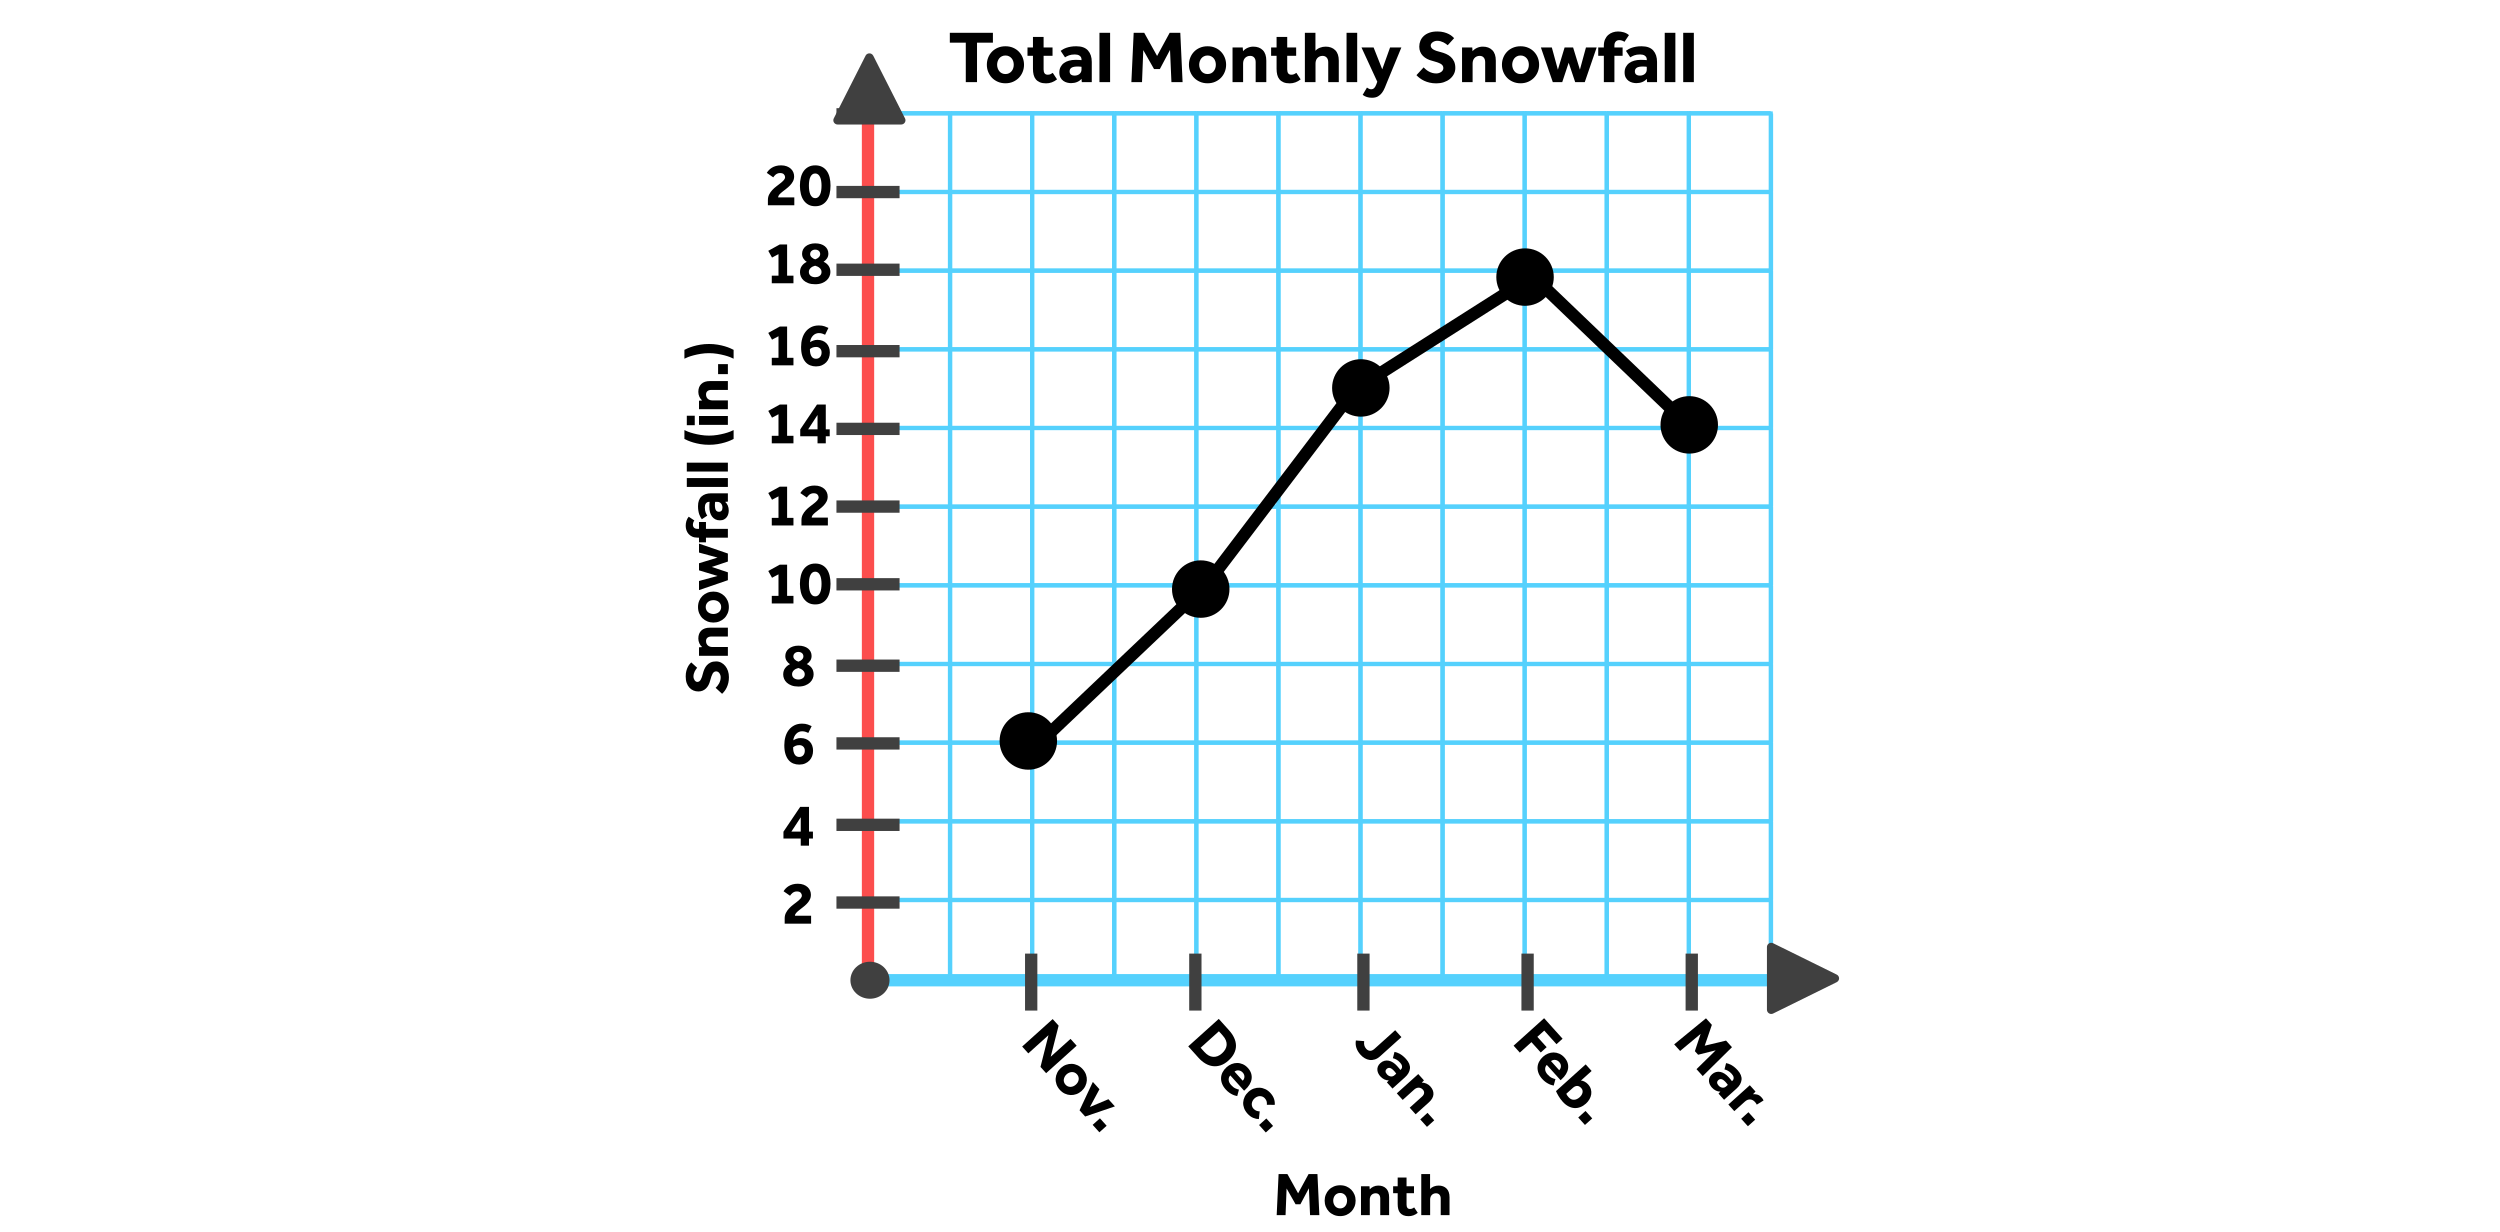 <?xml version="1.0" encoding="UTF-8"?>
<svg width="609px" height="300px" viewBox="0 0 609 300" version="1.1" xmlns="http://www.w3.org/2000/svg" xmlns:xlink="http://www.w3.org/1999/xlink">
    <!-- Generator: Sketch 63.1 (92452) - https://sketch.com -->
    <title>VA.PS.4.14.b-2.0-1a</title>
    <desc>Created with Sketch.</desc>
    <g id="VA.PS.4.14.b-2.0-1a" stroke="none" stroke-width="1" fill="none" fill-rule="evenodd">
        <g id="TEKS.5.9.C-1.0-3b" transform="translate(202.16, 13)">
            <g id="coordinate-plane-complete-shape" transform="translate(0.84, 0)">
                <g id="coordinate-plane-a-b-c-d-2" transform="translate(2.068, 7.704)">
                    <g id="Coordinate-Grid">
                        <g id="Group-3" transform="translate(5.903, 6.248)" stroke="#55D1FD">
                            <g id="Group-2">
                                <path d="M20.431,0.616 L0.476,0.616 L20.431,0.616 Z" id="Rectangle"></path>
                                <rect id="Rectangle" x="0.476" y="0.685" width="19.954" height="19.095"></rect>
                                <path d="M40.466,0.616 L20.512,0.616 L40.466,0.616 Z" id="Rectangle"></path>
                                <rect id="Rectangle" x="20.512" y="0.685" width="19.954" height="19.095"></rect>
                            </g>
                            <g id="Group-2" transform="translate(0, 19.398)">
                                <rect id="Rectangle" x="0.476" y="0.451" width="19.954" height="19.095"></rect>
                                <rect id="Rectangle" x="0.476" y="19.614" width="19.954" height="19.095"></rect>
                                <rect id="Rectangle" x="20.512" y="0.451" width="19.954" height="19.095"></rect>
                                <rect id="Rectangle" x="20.512" y="19.614" width="19.954" height="19.095"></rect>
                            </g>
                            <g id="Group-2" transform="translate(0, 57.725)">
                                <rect id="Rectangle" x="0.476" y="0.451" width="19.954" height="19.095"></rect>
                                <rect id="Rectangle" x="0.476" y="19.614" width="19.954" height="19.095"></rect>
                                <rect id="Rectangle" x="20.512" y="0.451" width="19.954" height="19.095"></rect>
                                <rect id="Rectangle" x="20.512" y="19.614" width="19.954" height="19.095"></rect>
                            </g>
                            <g id="Group-2" transform="translate(0, 96.052)">
                                <rect id="Rectangle" x="0.476" y="0.451" width="19.954" height="19.095"></rect>
                                <rect id="Rectangle" x="0.476" y="19.614" width="19.954" height="19.095"></rect>
                                <rect id="Rectangle" x="20.512" y="0.451" width="19.954" height="19.095"></rect>
                                <rect id="Rectangle" x="20.512" y="19.614" width="19.954" height="19.095"></rect>
                            </g>
                            <g id="Group-2" transform="translate(0, 134.38)">
                                <rect id="Rectangle" x="0.476" y="0.451" width="19.954" height="19.095"></rect>
                                <rect id="Rectangle" x="0.476" y="19.614" width="19.954" height="19.095"></rect>
                                <rect id="Rectangle" x="20.512" y="0.451" width="19.954" height="19.095"></rect>
                                <rect id="Rectangle" x="20.512" y="19.614" width="19.954" height="19.095"></rect>
                            </g>
                            <g id="Group-2" transform="translate(0, 172.707)">
                                <rect id="Rectangle" x="0.476" y="0.451" width="19.954" height="19.095"></rect>
                                <rect id="Rectangle" x="0.476" y="19.614" width="19.954" height="19.095"></rect>
                                <rect id="Rectangle" x="20.512" y="0.451" width="19.954" height="19.095"></rect>
                                <rect id="Rectangle" x="20.512" y="19.614" width="19.954" height="19.095"></rect>
                            </g>
                        </g>
                        <g id="Group-3" transform="translate(45.893, 6.248)" stroke="#55D1FD">
                            <g id="Group-2">
                                <path d="M20.431,0.616 L0.476,0.616 L20.431,0.616 Z" id="Rectangle"></path>
                                <rect id="Rectangle" x="0.476" y="0.685" width="19.954" height="19.095"></rect>
                                <path d="M40.466,0.616 L20.512,0.616 L40.466,0.616 Z" id="Rectangle"></path>
                                <rect id="Rectangle" x="20.512" y="0.685" width="19.954" height="19.095"></rect>
                            </g>
                            <g id="Group-2" transform="translate(0, 19.398)">
                                <rect id="Rectangle" x="0.476" y="0.451" width="19.954" height="19.095"></rect>
                                <rect id="Rectangle" x="0.476" y="19.614" width="19.954" height="19.095"></rect>
                                <rect id="Rectangle" x="20.512" y="0.451" width="19.954" height="19.095"></rect>
                                <rect id="Rectangle" x="20.512" y="19.614" width="19.954" height="19.095"></rect>
                            </g>
                            <g id="Group-2" transform="translate(0, 57.725)">
                                <rect id="Rectangle" x="0.476" y="0.451" width="19.954" height="19.095"></rect>
                                <rect id="Rectangle" x="0.476" y="19.614" width="19.954" height="19.095"></rect>
                                <rect id="Rectangle" x="20.512" y="0.451" width="19.954" height="19.095"></rect>
                                <rect id="Rectangle" x="20.512" y="19.614" width="19.954" height="19.095"></rect>
                            </g>
                            <g id="Group-2" transform="translate(0, 96.052)">
                                <rect id="Rectangle" x="0.476" y="0.451" width="19.954" height="19.095"></rect>
                                <rect id="Rectangle" x="0.476" y="19.614" width="19.954" height="19.095"></rect>
                                <rect id="Rectangle" x="20.512" y="0.451" width="19.954" height="19.095"></rect>
                                <rect id="Rectangle" x="20.512" y="19.614" width="19.954" height="19.095"></rect>
                            </g>
                            <g id="Group-2" transform="translate(0, 134.38)">
                                <rect id="Rectangle" x="0.476" y="0.451" width="19.954" height="19.095"></rect>
                                <rect id="Rectangle" x="0.476" y="19.614" width="19.954" height="19.095"></rect>
                                <rect id="Rectangle" x="20.512" y="0.451" width="19.954" height="19.095"></rect>
                                <rect id="Rectangle" x="20.512" y="19.614" width="19.954" height="19.095"></rect>
                            </g>
                            <g id="Group-2" transform="translate(0, 172.707)">
                                <rect id="Rectangle" x="0.476" y="0.451" width="19.954" height="19.095"></rect>
                                <rect id="Rectangle" x="0.476" y="19.614" width="19.954" height="19.095"></rect>
                                <rect id="Rectangle" x="20.512" y="0.451" width="19.954" height="19.095"></rect>
                                <rect id="Rectangle" x="20.512" y="19.614" width="19.954" height="19.095"></rect>
                            </g>
                        </g>
                        <g id="Group-3" transform="translate(85.883, 6.248)" stroke="#55D1FD">
                            <g id="Group-2">
                                <path d="M20.431,0.616 L0.476,0.616 L20.431,0.616 Z" id="Rectangle"></path>
                                <rect id="Rectangle" x="0.476" y="0.685" width="19.954" height="19.095"></rect>
                                <path d="M40.466,0.616 L20.512,0.616 L40.466,0.616 Z" id="Rectangle"></path>
                                <rect id="Rectangle" x="20.512" y="0.685" width="19.954" height="19.095"></rect>
                            </g>
                            <g id="Group-2" transform="translate(0, 19.398)">
                                <rect id="Rectangle" x="0.476" y="0.451" width="19.954" height="19.095"></rect>
                                <rect id="Rectangle" x="0.476" y="19.614" width="19.954" height="19.095"></rect>
                                <rect id="Rectangle" x="20.512" y="0.451" width="19.954" height="19.095"></rect>
                                <rect id="Rectangle" x="20.512" y="19.614" width="19.954" height="19.095"></rect>
                            </g>
                            <g id="Group-2" transform="translate(0, 57.725)">
                                <rect id="Rectangle" x="0.476" y="0.451" width="19.954" height="19.095"></rect>
                                <rect id="Rectangle" x="0.476" y="19.614" width="19.954" height="19.095"></rect>
                                <rect id="Rectangle" x="20.512" y="0.451" width="19.954" height="19.095"></rect>
                                <rect id="Rectangle" x="20.512" y="19.614" width="19.954" height="19.095"></rect>
                            </g>
                            <g id="Group-2" transform="translate(0, 96.052)">
                                <rect id="Rectangle" x="0.476" y="0.451" width="19.954" height="19.095"></rect>
                                <rect id="Rectangle" x="0.476" y="19.614" width="19.954" height="19.095"></rect>
                                <rect id="Rectangle" x="20.512" y="0.451" width="19.954" height="19.095"></rect>
                                <rect id="Rectangle" x="20.512" y="19.614" width="19.954" height="19.095"></rect>
                            </g>
                            <g id="Group-2" transform="translate(0, 134.38)">
                                <rect id="Rectangle" x="0.476" y="0.451" width="19.954" height="19.095"></rect>
                                <rect id="Rectangle" x="0.476" y="19.614" width="19.954" height="19.095"></rect>
                                <rect id="Rectangle" x="20.512" y="0.451" width="19.954" height="19.095"></rect>
                                <rect id="Rectangle" x="20.512" y="19.614" width="19.954" height="19.095"></rect>
                            </g>
                            <g id="Group-2" transform="translate(0, 172.707)">
                                <rect id="Rectangle" x="0.476" y="0.451" width="19.954" height="19.095"></rect>
                                <rect id="Rectangle" x="0.476" y="19.614" width="19.954" height="19.095"></rect>
                                <rect id="Rectangle" x="20.512" y="0.451" width="19.954" height="19.095"></rect>
                                <rect id="Rectangle" x="20.512" y="19.614" width="19.954" height="19.095"></rect>
                            </g>
                        </g>
                        <g id="Group-3" transform="translate(125.873, 6.248)" stroke="#55D1FD">
                            <g id="Group-2">
                                <path d="M20.431,0.616 L0.476,0.616 L20.431,0.616 Z" id="Rectangle"></path>
                                <rect id="Rectangle" x="0.476" y="0.685" width="19.954" height="19.095"></rect>
                                <path d="M40.466,0.616 L20.512,0.616 L40.466,0.616 Z" id="Rectangle"></path>
                                <rect id="Rectangle" x="20.512" y="0.685" width="19.954" height="19.095"></rect>
                            </g>
                            <g id="Group-2" transform="translate(0, 19.398)">
                                <rect id="Rectangle" x="0.476" y="0.451" width="19.954" height="19.095"></rect>
                                <rect id="Rectangle" x="0.476" y="19.614" width="19.954" height="19.095"></rect>
                                <rect id="Rectangle" x="20.512" y="0.451" width="19.954" height="19.095"></rect>
                                <rect id="Rectangle" x="20.512" y="19.614" width="19.954" height="19.095"></rect>
                            </g>
                            <g id="Group-2" transform="translate(0, 57.725)">
                                <rect id="Rectangle" x="0.476" y="0.451" width="19.954" height="19.095"></rect>
                                <rect id="Rectangle" x="0.476" y="19.614" width="19.954" height="19.095"></rect>
                                <rect id="Rectangle" x="20.512" y="0.451" width="19.954" height="19.095"></rect>
                                <rect id="Rectangle" x="20.512" y="19.614" width="19.954" height="19.095"></rect>
                            </g>
                            <g id="Group-2" transform="translate(0, 96.052)">
                                <rect id="Rectangle" x="0.476" y="0.451" width="19.954" height="19.095"></rect>
                                <rect id="Rectangle" x="0.476" y="19.614" width="19.954" height="19.095"></rect>
                                <rect id="Rectangle" x="20.512" y="0.451" width="19.954" height="19.095"></rect>
                                <rect id="Rectangle" x="20.512" y="19.614" width="19.954" height="19.095"></rect>
                            </g>
                            <g id="Group-2" transform="translate(0, 134.38)">
                                <rect id="Rectangle" x="0.476" y="0.451" width="19.954" height="19.095"></rect>
                                <rect id="Rectangle" x="0.476" y="19.614" width="19.954" height="19.095"></rect>
                                <rect id="Rectangle" x="20.512" y="0.451" width="19.954" height="19.095"></rect>
                                <rect id="Rectangle" x="20.512" y="19.614" width="19.954" height="19.095"></rect>
                            </g>
                            <g id="Group-2" transform="translate(0, 172.707)">
                                <rect id="Rectangle" x="0.476" y="0.451" width="19.954" height="19.095"></rect>
                                <rect id="Rectangle" x="0.476" y="19.614" width="19.954" height="19.095"></rect>
                                <rect id="Rectangle" x="20.512" y="0.451" width="19.954" height="19.095"></rect>
                                <rect id="Rectangle" x="20.512" y="19.614" width="19.954" height="19.095"></rect>
                            </g>
                        </g>
                        <g id="Group-3" transform="translate(165.863, 6.248)" stroke="#55D1FD">
                            <g id="Group-2">
                                <path d="M20.431,0.616 L0.476,0.616 L20.431,0.616 Z" id="Rectangle"></path>
                                <rect id="Rectangle" x="0.476" y="0.685" width="19.954" height="19.095"></rect>
                                <path d="M40.466,0.616 L20.512,0.616 L40.466,0.616 Z" id="Rectangle"></path>
                                <rect id="Rectangle" x="20.512" y="0.685" width="19.954" height="19.095"></rect>
                            </g>
                            <g id="Group-2" transform="translate(0, 19.398)">
                                <rect id="Rectangle" x="0.476" y="0.451" width="19.954" height="19.095"></rect>
                                <rect id="Rectangle" x="0.476" y="19.614" width="19.954" height="19.095"></rect>
                                <rect id="Rectangle" x="20.512" y="0.451" width="19.954" height="19.095"></rect>
                                <rect id="Rectangle" x="20.512" y="19.614" width="19.954" height="19.095"></rect>
                            </g>
                            <g id="Group-2" transform="translate(0, 57.725)">
                                <rect id="Rectangle" x="0.476" y="0.451" width="19.954" height="19.095"></rect>
                                <rect id="Rectangle" x="0.476" y="19.614" width="19.954" height="19.095"></rect>
                                <rect id="Rectangle" x="20.512" y="0.451" width="19.954" height="19.095"></rect>
                                <rect id="Rectangle" x="20.512" y="19.614" width="19.954" height="19.095"></rect>
                            </g>
                            <g id="Group-2" transform="translate(0, 96.052)">
                                <rect id="Rectangle" x="0.476" y="0.451" width="19.954" height="19.095"></rect>
                                <rect id="Rectangle" x="0.476" y="19.614" width="19.954" height="19.095"></rect>
                                <rect id="Rectangle" x="20.512" y="0.451" width="19.954" height="19.095"></rect>
                                <rect id="Rectangle" x="20.512" y="19.614" width="19.954" height="19.095"></rect>
                            </g>
                            <g id="Group-2" transform="translate(0, 134.38)">
                                <rect id="Rectangle" x="0.476" y="0.451" width="19.954" height="19.095"></rect>
                                <rect id="Rectangle" x="0.476" y="19.614" width="19.954" height="19.095"></rect>
                                <rect id="Rectangle" x="20.512" y="0.451" width="19.954" height="19.095"></rect>
                                <rect id="Rectangle" x="20.512" y="19.614" width="19.954" height="19.095"></rect>
                            </g>
                            <g id="Group-2" transform="translate(0, 172.707)">
                                <rect id="Rectangle" x="0.476" y="0.451" width="19.954" height="19.095"></rect>
                                <rect id="Rectangle" x="0.476" y="19.614" width="19.954" height="19.095"></rect>
                                <rect id="Rectangle" x="20.512" y="0.451" width="19.954" height="19.095"></rect>
                                <rect id="Rectangle" x="20.512" y="19.614" width="19.954" height="19.095"></rect>
                            </g>
                        </g>
                        <g id="Group-3" transform="translate(205.853, 6.248)" stroke="#55D1FD">
                            <g id="Group-2">
                                <path d="M20.431,0.616 L0.476,0.616 L20.431,0.616 Z" id="Rectangle"></path>
                                <rect id="Rectangle" x="0.476" y="0.685" width="19.954" height="19.095"></rect>
                                <path d="M20.512,0.685 L20.512,19.78 L20.512,0.685 Z" id="Rectangle"></path>
                            </g>
                            <g id="Group-2" transform="translate(0, 19.398)">
                                <rect id="Rectangle" x="0.476" y="0.451" width="19.954" height="19.095"></rect>
                                <rect id="Rectangle" x="0.476" y="19.614" width="19.954" height="19.095"></rect>
                                <path d="M20.512,0.451 L20.512,19.546 L20.512,0.451 Z" id="Rectangle"></path>
                                <path d="M20.512,19.614 L20.512,38.71 L20.512,19.614 Z" id="Rectangle"></path>
                            </g>
                            <g id="Group-2" transform="translate(0, 57.725)">
                                <rect id="Rectangle" x="0.476" y="0.451" width="19.954" height="19.095"></rect>
                                <rect id="Rectangle" x="0.476" y="19.614" width="19.954" height="19.095"></rect>
                                <path d="M20.512,0.451 L20.512,19.546 L20.512,0.451 Z" id="Rectangle"></path>
                                <path d="M20.512,19.614 L20.512,38.71 L20.512,19.614 Z" id="Rectangle"></path>
                            </g>
                            <g id="Group-2" transform="translate(0, 96.052)">
                                <rect id="Rectangle" x="0.476" y="0.451" width="19.954" height="19.095"></rect>
                                <rect id="Rectangle" x="0.476" y="19.614" width="19.954" height="19.095"></rect>
                                <path d="M20.512,0.451 L20.512,19.546 L20.512,0.451 Z" id="Rectangle"></path>
                                <path d="M20.512,19.614 L20.512,38.71 L20.512,19.614 Z" id="Rectangle"></path>
                            </g>
                            <g id="Group-2" transform="translate(0, 134.38)">
                                <rect id="Rectangle" x="0.476" y="0.451" width="19.954" height="19.095"></rect>
                                <rect id="Rectangle" x="0.476" y="19.614" width="19.954" height="19.095"></rect>
                                <path d="M20.512,0.451 L20.512,19.546 L20.512,0.451 Z" id="Rectangle"></path>
                                <path d="M20.512,19.614 L20.512,38.71 L20.512,19.614 Z" id="Rectangle"></path>
                            </g>
                            <g id="Group-2" transform="translate(0, 172.707)">
                                <rect id="Rectangle" x="0.476" y="0.451" width="19.954" height="19.095"></rect>
                                <rect id="Rectangle" x="0.476" y="19.614" width="19.954" height="19.095"></rect>
                                <path d="M20.512,0.451 L20.512,19.546 L20.512,0.451 Z" id="Rectangle"></path>
                                <path d="M20.512,19.614 L20.512,38.71 L20.512,19.614 Z" id="Rectangle"></path>
                            </g>
                        </g>
                        <line x1="6.379" y1="216.73" x2="6.379" y2="0.389" id="Line-2" stroke="#FC4E4D" stroke-width="3" stroke-linecap="round" stroke-linejoin="round"></line>
                        <line x1="5.903" y1="218.082" x2="231.085" y2="218.082" id="Line-2" stroke="#55D1FD" stroke-width="3" stroke-linecap="round" stroke-linejoin="round"></line>
                        <ellipse id="Oval-2" fill="#404040" fill-rule="nonzero" cx="6.855" cy="218.082" rx="4.761" ry="4.507"></ellipse>
                        <line x1="46.131" y1="213.092" x2="46.131" y2="223.974" id="Line-2" stroke="#404040" stroke-width="3" stroke-linecap="square"></line>
                        <line x1="86.121" y1="213.092" x2="86.121" y2="223.974" id="Line-2" stroke="#404040" stroke-width="3" stroke-linecap="square"></line>
                        <line x1="127.063" y1="213.092" x2="127.063" y2="223.974" id="Line-2" stroke="#404040" stroke-width="3" stroke-linecap="square"></line>
                        <line x1="167.053" y1="213.092" x2="167.053" y2="223.974" id="Line-2" stroke="#404040" stroke-width="3" stroke-linecap="square"></line>
                        <line x1="207.043" y1="213.092" x2="207.043" y2="223.974" id="Line-2" stroke="#404040" stroke-width="3" stroke-linecap="square"></line>
                        <line x1="12.568" y1="180.222" x2="0.19" y2="180.222" id="Line-2" stroke="#404040" stroke-width="3" stroke-linecap="square"></line>
                        <line x1="12.568" y1="199.152" x2="0.19" y2="199.152" id="Line-2" stroke="#404040" stroke-width="3" stroke-linecap="square"></line>
                        <line x1="12.568" y1="141.461" x2="0.19" y2="141.461" id="Line-2" stroke="#404040" stroke-width="3" stroke-linecap="square"></line>
                        <line x1="12.568" y1="160.391" x2="0.19" y2="160.391" id="Line-2" stroke="#404040" stroke-width="3" stroke-linecap="square"></line>
                        <line x1="12.568" y1="102.7" x2="0.19" y2="102.7" id="Line-2" stroke="#404040" stroke-width="3" stroke-linecap="square"></line>
                        <line x1="12.568" y1="121.63" x2="0.19" y2="121.63" id="Line-2" stroke="#404040" stroke-width="3" stroke-linecap="square"></line>
                        <line x1="12.568" y1="64.841" x2="0.19" y2="64.841" id="Line-2" stroke="#404040" stroke-width="3" stroke-linecap="square"></line>
                        <line x1="12.568" y1="83.771" x2="0.19" y2="83.771" id="Line-2" stroke="#404040" stroke-width="3" stroke-linecap="square"></line>
                        <line x1="12.568" y1="26.08" x2="0.19" y2="26.08" id="Line-2" stroke="#404040" stroke-width="3" stroke-linecap="square"></line>
                        <line x1="12.568" y1="7.15" x2="0.19" y2="7.15" id="Line-2" stroke="#404040" stroke-width="3" stroke-linecap="square"></line>
                        <line x1="12.568" y1="45.009" x2="0.19" y2="45.009" id="Line-2" stroke="#404040" stroke-width="3" stroke-linecap="square"></line>
                    </g>
                </g>
                <path d="M244.42,226.258 C244.623,226.158 244.788,225.996 244.889,225.796 C245.148,225.285 244.938,224.664 244.42,224.408 L228.943,216.776 C228.798,216.704 228.637,216.667 228.474,216.667 C227.896,216.667 227.426,217.13 227.426,217.701 L227.426,232.966 C227.426,233.126 227.464,233.285 227.537,233.428 C227.796,233.939 228.425,234.146 228.943,233.891 L244.42,226.258 Z" id="Line-path" fill="#404040" fill-rule="nonzero"></path>
                <path d="M9.724,0.572 C9.623,0.372 9.458,0.209 9.256,0.109 C8.738,-0.146 8.108,0.061 7.849,0.572 L0.111,15.837 C0.038,15.981 0,16.139 0,16.299 C0,16.87 0.469,17.333 1.048,17.333 L16.525,17.333 C16.688,17.333 16.849,17.296 16.994,17.224 C17.512,16.969 17.722,16.348 17.463,15.837 L9.724,0.572 Z" id="Line-path" fill="#404040" fill-rule="nonzero"></path>
            </g>
            <circle id="Oval" stroke="#000000" fill="#000000" fill-rule="nonzero" cx="169.34" cy="54.5" r="6.5"></circle>
            <circle id="Oval-Copy" stroke="#000000" fill="#000000" fill-rule="nonzero" cx="209.34" cy="90.5" r="6.5"></circle>
            <circle id="Oval" stroke="#000000" fill="#000000" fill-rule="nonzero" cx="48.34" cy="167.5" r="6.5"></circle>
            <circle id="Oval-Copy-10" stroke="#000000" fill="#000000" fill-rule="nonzero" cx="90.34" cy="130.5" r="6.5"></circle>
            <circle id="Oval" stroke="#000000" fill="#000000" fill-rule="nonzero" cx="129.34" cy="81.5" r="6.5"></circle>
        </g>
        <line x1="253.673" y1="180.513" x2="292.647" y2="143.487" id="Line-3" stroke="#000000" stroke-width="3" stroke-linecap="square"></line>
        <line x1="293.185" y1="143.318" x2="329.5" y2="95.5" id="Line-3-Copy" stroke="#000000" stroke-width="3" stroke-linecap="square"></line>
        <line x1="370.991" y1="68.836" x2="329.997" y2="94.9" id="Line-3-Copy-3" stroke="#000000" stroke-width="3" stroke-linecap="square"></line>
        <line x1="370.5" y1="64.5" x2="411.856" y2="104.126" id="Line-3-Copy-2" stroke="#000000" stroke-width="3" stroke-linecap="square"></line>
        <path d="M238.002,20 L238.002,10.388 L241.872,10.388 L241.872,7.994 L231.378,7.994 L231.378,10.388 L235.266,10.388 L235.266,20 L238.002,20 Z M244.932,20.288 C245.604,20.288 246.216,20.168 246.768,19.928 C247.32,19.688 247.794,19.364 248.19,18.956 C248.586,18.548 248.895,18.071 249.117,17.525 C249.339,16.979 249.45,16.394 249.45,15.77 C249.45,15.146 249.339,14.561 249.117,14.015 C248.895,13.469 248.586,12.992 248.19,12.584 C247.794,12.176 247.32,11.855 246.768,11.621 C246.216,11.387 245.604,11.27 244.932,11.27 C244.26,11.27 243.645,11.387 243.087,11.621 C242.529,11.855 242.052,12.176 241.656,12.584 C241.26,12.992 240.951,13.469 240.729,14.015 C240.507,14.561 240.396,15.146 240.396,15.77 C240.396,16.394 240.507,16.979 240.729,17.525 C240.951,18.071 241.26,18.548 241.656,18.956 C242.052,19.364 242.529,19.688 243.087,19.928 C243.645,20.168 244.26,20.288 244.932,20.288 Z M244.932,18.038 C244.608,18.038 244.317,17.975 244.059,17.849 C243.801,17.723 243.588,17.552 243.42,17.336 C243.252,17.12 243.123,16.877 243.033,16.607 C242.943,16.337 242.898,16.058 242.898,15.77 C242.898,15.482 242.943,15.203 243.033,14.933 C243.123,14.663 243.252,14.423 243.42,14.213 C243.588,14.003 243.801,13.835 244.059,13.709 C244.317,13.583 244.608,13.52 244.932,13.52 C245.256,13.52 245.544,13.583 245.796,13.709 C246.048,13.835 246.261,14.003 246.435,14.213 C246.609,14.423 246.738,14.663 246.822,14.933 C246.906,15.203 246.948,15.482 246.948,15.77 C246.948,16.058 246.906,16.337 246.822,16.607 C246.738,16.877 246.609,17.12 246.435,17.336 C246.261,17.552 246.048,17.723 245.796,17.849 C245.544,17.975 245.256,18.038 244.932,18.038 Z M254.832,20.306 C255.792,20.306 256.68,19.982 257.496,19.334 L257.496,19.334 L256.452,17.75 C256.284,17.87 256.104,17.975 255.912,18.065 C255.72,18.155 255.492,18.2 255.228,18.2 C254.88,18.2 254.625,18.089 254.463,17.867 C254.301,17.645 254.22,17.33 254.22,16.922 L254.22,16.922 L254.22,13.592 L256.398,13.592 L256.398,11.558 L254.22,11.558 L254.22,9.002 L251.628,9.002 L251.628,11.558 L250.296,11.558 L250.296,13.592 L251.628,13.592 L251.628,16.778 C251.628,17.306 251.682,17.786 251.79,18.218 C251.898,18.65 252.078,19.019 252.33,19.325 C252.582,19.631 252.912,19.871 253.32,20.045 C253.728,20.219 254.232,20.306 254.832,20.306 Z M260.898,20.252 C261.438,20.252 261.927,20.162 262.365,19.982 C262.803,19.802 263.166,19.544 263.454,19.208 L263.454,19.208 L263.526,20 L265.956,20 L265.956,15.086 C265.956,13.922 265.65,12.995 265.038,12.305 C264.426,11.615 263.478,11.27 262.194,11.27 C261.69,11.27 261.243,11.303 260.853,11.369 C260.463,11.435 260.112,11.522 259.8,11.63 C259.488,11.738 259.218,11.858 258.99,11.99 C258.762,12.122 258.558,12.254 258.378,12.386 L258.378,12.386 L259.44,13.97 C259.704,13.79 260.025,13.628 260.403,13.484 C260.781,13.34 261.258,13.268 261.834,13.268 C262.05,13.268 262.254,13.289 262.446,13.331 C262.638,13.373 262.809,13.445 262.959,13.547 C263.109,13.649 263.229,13.775 263.319,13.925 C263.409,14.075 263.454,14.258 263.454,14.474 L263.454,14.474 L263.454,14.654 C263.358,14.63 263.157,14.612 262.851,14.6 C262.545,14.588 262.242,14.582 261.942,14.582 C261.39,14.582 260.877,14.648 260.403,14.78 C259.929,14.912 259.518,15.107 259.17,15.365 C258.822,15.623 258.549,15.944 258.351,16.328 C258.153,16.712 258.054,17.15 258.054,17.642 C258.054,18.146 258.147,18.566 258.333,18.902 C258.519,19.238 258.753,19.505 259.035,19.703 C259.317,19.901 259.623,20.042 259.953,20.126 C260.283,20.21 260.598,20.252 260.898,20.252 Z M261.816,18.416 C260.976,18.416 260.556,18.068 260.556,17.372 C260.556,17 260.706,16.712 261.006,16.508 C261.306,16.304 261.816,16.202 262.536,16.202 C262.752,16.202 262.944,16.211 263.112,16.229 C263.28,16.247 263.394,16.262 263.454,16.274 L263.454,16.274 L263.454,16.958 C263.454,17.198 263.406,17.408 263.31,17.588 C263.214,17.768 263.091,17.918 262.941,18.038 C262.791,18.158 262.617,18.251 262.419,18.317 C262.221,18.383 262.02,18.416 261.816,18.416 Z M270.42,20 L270.42,7.994 L267.828,7.994 L267.828,20 L270.42,20 Z M278.196,20 L278.502,12.206 L281.13,16.832 L282.534,16.832 L285.018,12.152 L285.36,20 L288.078,20 L287.52,7.994 L284.928,7.994 L281.868,13.628 L278.736,7.994 L276.162,7.994 L275.604,20 L278.196,20 Z M294.162,20.288 C294.834,20.288 295.446,20.168 295.998,19.928 C296.55,19.688 297.024,19.364 297.42,18.956 C297.816,18.548 298.125,18.071 298.347,17.525 C298.569,16.979 298.68,16.394 298.68,15.77 C298.68,15.146 298.569,14.561 298.347,14.015 C298.125,13.469 297.816,12.992 297.42,12.584 C297.024,12.176 296.55,11.855 295.998,11.621 C295.446,11.387 294.834,11.27 294.162,11.27 C293.49,11.27 292.875,11.387 292.317,11.621 C291.759,11.855 291.282,12.176 290.886,12.584 C290.49,12.992 290.181,13.469 289.959,14.015 C289.737,14.561 289.626,15.146 289.626,15.77 C289.626,16.394 289.737,16.979 289.959,17.525 C290.181,18.071 290.49,18.548 290.886,18.956 C291.282,19.364 291.759,19.688 292.317,19.928 C292.875,20.168 293.49,20.288 294.162,20.288 Z M294.162,18.038 C293.838,18.038 293.547,17.975 293.289,17.849 C293.031,17.723 292.818,17.552 292.65,17.336 C292.482,17.12 292.353,16.877 292.263,16.607 C292.173,16.337 292.128,16.058 292.128,15.77 C292.128,15.482 292.173,15.203 292.263,14.933 C292.353,14.663 292.482,14.423 292.65,14.213 C292.818,14.003 293.031,13.835 293.289,13.709 C293.547,13.583 293.838,13.52 294.162,13.52 C294.486,13.52 294.774,13.583 295.026,13.709 C295.278,13.835 295.491,14.003 295.665,14.213 C295.839,14.423 295.968,14.663 296.052,14.933 C296.136,15.203 296.178,15.482 296.178,15.77 C296.178,16.058 296.136,16.337 296.052,16.607 C295.968,16.877 295.839,17.12 295.665,17.336 C295.491,17.552 295.278,17.723 295.026,17.849 C294.774,17.975 294.486,18.038 294.162,18.038 Z M302.82,20 L302.82,15.464 C302.82,15.212 302.856,14.975 302.928,14.753 C303,14.531 303.108,14.336 303.252,14.168 C303.396,14 303.576,13.865 303.792,13.763 C304.008,13.661 304.26,13.61 304.548,13.61 C304.968,13.61 305.295,13.748 305.529,14.024 C305.763,14.3 305.88,14.672 305.88,15.14 L305.88,15.14 L305.88,20 L308.472,20 L308.472,14.78 C308.472,13.652 308.187,12.8 307.617,12.224 C307.047,11.648 306.276,11.36 305.304,11.36 C304.812,11.36 304.341,11.462 303.891,11.666 C303.441,11.87 303.078,12.14 302.802,12.476 L302.802,12.476 L302.73,11.558 L300.246,11.558 L300.246,20 L302.82,20 Z M314.178,20.306 C315.138,20.306 316.026,19.982 316.842,19.334 L316.842,19.334 L315.798,17.75 C315.63,17.87 315.45,17.975 315.258,18.065 C315.066,18.155 314.838,18.2 314.574,18.2 C314.226,18.2 313.971,18.089 313.809,17.867 C313.647,17.645 313.566,17.33 313.566,16.922 L313.566,16.922 L313.566,13.592 L315.744,13.592 L315.744,11.558 L313.566,11.558 L313.566,9.002 L310.974,9.002 L310.974,11.558 L309.642,11.558 L309.642,13.592 L310.974,13.592 L310.974,16.778 C310.974,17.306 311.028,17.786 311.136,18.218 C311.244,18.65 311.424,19.019 311.676,19.325 C311.928,19.631 312.258,19.871 312.666,20.045 C313.074,20.219 313.578,20.306 314.178,20.306 Z M320.46,20 L320.46,15.464 C320.46,15.212 320.496,14.975 320.568,14.753 C320.64,14.531 320.748,14.336 320.892,14.168 C321.036,14 321.216,13.865 321.432,13.763 C321.648,13.661 321.894,13.61 322.17,13.61 C322.59,13.61 322.926,13.748 323.178,14.024 C323.43,14.3 323.556,14.684 323.556,15.176 L323.556,15.176 L323.556,20 L326.13,20 L326.13,14.78 C326.13,13.652 325.839,12.8 325.257,12.224 C324.675,11.648 323.898,11.36 322.926,11.36 C322.458,11.36 321.996,11.447 321.54,11.621 C321.084,11.795 320.718,12.044 320.442,12.368 L320.442,12.368 L320.442,7.994 L317.868,7.994 L317.868,20 L320.46,20 Z M330.612,20 L330.612,7.994 L328.02,7.994 L328.02,20 L330.612,20 Z M334.212,23.816 C334.8,23.816 335.289,23.702 335.679,23.474 C336.069,23.246 336.399,22.949 336.669,22.583 C336.939,22.217 337.167,21.803 337.353,21.341 C337.539,20.879 337.728,20.414 337.92,19.946 L337.92,19.946 L341.376,11.558 L338.622,11.558 L336.714,16.886 L334.608,11.558 L331.656,11.558 L335.508,19.91 L335.256,20.594 C335.088,21.014 334.911,21.311 334.725,21.485 C334.539,21.659 334.308,21.746 334.032,21.746 C333.828,21.746 333.639,21.704 333.465,21.62 C333.291,21.536 333.132,21.44 332.988,21.332 L332.988,21.332 L331.944,23.114 C332.256,23.342 332.598,23.516 332.97,23.636 C333.342,23.756 333.756,23.816 334.212,23.816 Z M349.908,20.306 C350.556,20.306 351.159,20.213 351.717,20.027 C352.275,19.841 352.761,19.58 353.175,19.244 C353.589,18.908 353.916,18.512 354.156,18.056 C354.396,17.6 354.516,17.102 354.516,16.562 C354.516,15.938 354.414,15.407 354.21,14.969 C354.006,14.531 353.736,14.162 353.4,13.862 C353.064,13.562 352.683,13.319 352.257,13.133 C351.831,12.947 351.396,12.8 350.952,12.692 C350.196,12.524 349.602,12.314 349.17,12.062 C348.738,11.81 348.522,11.48 348.522,11.072 C348.522,10.916 348.567,10.769 348.657,10.631 C348.747,10.493 348.867,10.373 349.017,10.271 C349.167,10.169 349.335,10.088 349.521,10.028 C349.707,9.968 349.896,9.938 350.088,9.938 C350.376,9.938 350.649,9.974 350.907,10.046 C351.165,10.118 351.402,10.208 351.618,10.316 C351.834,10.424 352.029,10.541 352.203,10.667 C352.377,10.793 352.53,10.91 352.662,11.018 L352.662,11.018 L354.228,9.29 C354.12,9.182 353.961,9.035 353.751,8.849 C353.541,8.663 353.271,8.483 352.941,8.309 C352.611,8.135 352.212,7.985 351.744,7.859 C351.276,7.733 350.736,7.67 350.124,7.67 C349.38,7.67 348.735,7.769 348.189,7.967 C347.643,8.165 347.187,8.435 346.821,8.777 C346.455,9.119 346.182,9.512 346.002,9.956 C345.822,10.4 345.732,10.874 345.732,11.378 C345.732,11.834 345.81,12.248 345.966,12.62 C346.122,12.992 346.341,13.322 346.623,13.61 C346.905,13.898 347.241,14.144 347.631,14.348 C348.021,14.552 348.444,14.708 348.9,14.816 C349.836,15.056 350.52,15.299 350.952,15.545 C351.384,15.791 351.6,16.136 351.6,16.58 C351.6,16.784 351.549,16.967 351.447,17.129 C351.345,17.291 351.21,17.429 351.042,17.543 C350.874,17.657 350.688,17.744 350.484,17.804 C350.28,17.864 350.076,17.894 349.872,17.894 C349.524,17.894 349.197,17.849 348.891,17.759 C348.585,17.669 348.303,17.552 348.045,17.408 C347.787,17.264 347.553,17.105 347.343,16.931 C347.133,16.757 346.95,16.586 346.794,16.418 L346.794,16.418 L345.048,18.308 C345.276,18.56 345.549,18.806 345.867,19.046 C346.185,19.286 346.542,19.499 346.938,19.685 C347.334,19.871 347.778,20.021 348.27,20.135 C348.762,20.249 349.308,20.306 349.908,20.306 Z M358.728,20 L358.728,15.464 C358.728,15.212 358.764,14.975 358.836,14.753 C358.908,14.531 359.016,14.336 359.16,14.168 C359.304,14 359.484,13.865 359.7,13.763 C359.916,13.661 360.168,13.61 360.456,13.61 C360.876,13.61 361.203,13.748 361.437,14.024 C361.671,14.3 361.788,14.672 361.788,15.14 L361.788,15.14 L361.788,20 L364.38,20 L364.38,14.78 C364.38,13.652 364.095,12.8 363.525,12.224 C362.955,11.648 362.184,11.36 361.212,11.36 C360.72,11.36 360.249,11.462 359.799,11.666 C359.349,11.87 358.986,12.14 358.71,12.476 L358.71,12.476 L358.638,11.558 L356.154,11.558 L356.154,20 L358.728,20 Z M370.41,20.288 C371.082,20.288 371.694,20.168 372.246,19.928 C372.798,19.688 373.272,19.364 373.668,18.956 C374.064,18.548 374.373,18.071 374.595,17.525 C374.817,16.979 374.928,16.394 374.928,15.77 C374.928,15.146 374.817,14.561 374.595,14.015 C374.373,13.469 374.064,12.992 373.668,12.584 C373.272,12.176 372.798,11.855 372.246,11.621 C371.694,11.387 371.082,11.27 370.41,11.27 C369.738,11.27 369.123,11.387 368.565,11.621 C368.007,11.855 367.53,12.176 367.134,12.584 C366.738,12.992 366.429,13.469 366.207,14.015 C365.985,14.561 365.874,15.146 365.874,15.77 C365.874,16.394 365.985,16.979 366.207,17.525 C366.429,18.071 366.738,18.548 367.134,18.956 C367.53,19.364 368.007,19.688 368.565,19.928 C369.123,20.168 369.738,20.288 370.41,20.288 Z M370.41,18.038 C370.086,18.038 369.795,17.975 369.537,17.849 C369.279,17.723 369.066,17.552 368.898,17.336 C368.73,17.12 368.601,16.877 368.511,16.607 C368.421,16.337 368.376,16.058 368.376,15.77 C368.376,15.482 368.421,15.203 368.511,14.933 C368.601,14.663 368.73,14.423 368.898,14.213 C369.066,14.003 369.279,13.835 369.537,13.709 C369.795,13.583 370.086,13.52 370.41,13.52 C370.734,13.52 371.022,13.583 371.274,13.709 C371.526,13.835 371.739,14.003 371.913,14.213 C372.087,14.423 372.216,14.663 372.3,14.933 C372.384,15.203 372.426,15.482 372.426,15.77 C372.426,16.058 372.384,16.337 372.3,16.607 C372.216,16.877 372.087,17.12 371.913,17.336 C371.739,17.552 371.526,17.723 371.274,17.849 C371.022,17.975 370.734,18.038 370.41,18.038 Z M380.562,20 L382.128,15.284 L383.712,20 L386.052,20 L388.95,11.558 L386.34,11.558 L384.864,16.976 L383.208,11.558 L381.138,11.558 L379.5,16.976 L378.024,11.558 L375.36,11.558 L378.258,20 L380.562,20 Z M393.27,20 L393.27,13.592 L395.268,13.592 L395.268,11.558 L393.27,11.558 L393.27,11.09 C393.27,10.67 393.378,10.346 393.594,10.118 C393.81,9.89 394.098,9.776 394.458,9.776 C394.686,9.776 394.908,9.812 395.124,9.884 C395.34,9.956 395.538,10.058 395.718,10.19 C395.898,9.914 396.081,9.641 396.267,9.371 C396.453,9.101 396.636,8.828 396.816,8.552 C396.432,8.228 396.006,8 395.538,7.868 C395.07,7.736 394.608,7.67 394.152,7.67 C393.72,7.67 393.297,7.739 392.883,7.877 C392.469,8.015 392.1,8.225 391.776,8.507 C391.452,8.789 391.191,9.146 390.993,9.578 C390.795,10.01 390.696,10.526 390.696,11.126 L390.696,11.126 L390.696,11.558 L389.328,11.558 L389.328,13.592 L390.696,13.592 L390.696,20 L393.27,20 Z M398.598,20.252 C399.138,20.252 399.627,20.162 400.065,19.982 C400.503,19.802 400.866,19.544 401.154,19.208 L401.154,19.208 L401.226,20 L403.656,20 L403.656,15.086 C403.656,13.922 403.35,12.995 402.738,12.305 C402.126,11.615 401.178,11.27 399.894,11.27 C399.39,11.27 398.943,11.303 398.553,11.369 C398.163,11.435 397.812,11.522 397.5,11.63 C397.188,11.738 396.918,11.858 396.69,11.99 C396.462,12.122 396.258,12.254 396.078,12.386 L396.078,12.386 L397.14,13.97 C397.404,13.79 397.725,13.628 398.103,13.484 C398.481,13.34 398.958,13.268 399.534,13.268 C399.75,13.268 399.954,13.289 400.146,13.331 C400.338,13.373 400.509,13.445 400.659,13.547 C400.809,13.649 400.929,13.775 401.019,13.925 C401.109,14.075 401.154,14.258 401.154,14.474 L401.154,14.474 L401.154,14.654 C401.058,14.63 400.857,14.612 400.551,14.6 C400.245,14.588 399.942,14.582 399.642,14.582 C399.09,14.582 398.577,14.648 398.103,14.78 C397.629,14.912 397.218,15.107 396.87,15.365 C396.522,15.623 396.249,15.944 396.051,16.328 C395.853,16.712 395.754,17.15 395.754,17.642 C395.754,18.146 395.847,18.566 396.033,18.902 C396.219,19.238 396.453,19.505 396.735,19.703 C397.017,19.901 397.323,20.042 397.653,20.126 C397.983,20.21 398.298,20.252 398.598,20.252 Z M399.516,18.416 C398.676,18.416 398.256,18.068 398.256,17.372 C398.256,17 398.406,16.712 398.706,16.508 C399.006,16.304 399.516,16.202 400.236,16.202 C400.452,16.202 400.644,16.211 400.812,16.229 C400.98,16.247 401.094,16.262 401.154,16.274 L401.154,16.274 L401.154,16.958 C401.154,17.198 401.106,17.408 401.01,17.588 C400.914,17.768 400.791,17.918 400.641,18.038 C400.491,18.158 400.317,18.251 400.119,18.317 C399.921,18.383 399.72,18.416 399.516,18.416 Z M408.12,20 L408.12,7.994 L405.528,7.994 L405.528,20 L408.12,20 Z M412.62,20 L412.62,7.994 L410.028,7.994 L410.028,20 L412.62,20 Z" id="TotalMonthlySnowfall" fill="#000000" fill-rule="nonzero"></path>
        <path d="M134.157,131.255 C134.697,131.255 135.2,131.178 135.665,131.023 C136.13,130.868 136.535,130.65 136.88,130.37 C137.225,130.09 137.498,129.76 137.697,129.38 C137.898,129 137.998,128.585 137.998,128.135 C137.998,127.615 137.912,127.172 137.743,126.808 C137.572,126.442 137.347,126.135 137.067,125.885 C136.787,125.635 136.47,125.433 136.115,125.278 C135.76,125.123 135.398,125 135.028,124.91 C134.398,124.77 133.903,124.595 133.542,124.385 C133.183,124.175 133.002,123.9 133.002,123.56 C133.002,123.43 133.04,123.308 133.115,123.192 C133.19,123.078 133.29,122.978 133.415,122.892 C133.54,122.808 133.68,122.74 133.835,122.69 C133.99,122.64 134.148,122.615 134.308,122.615 C134.548,122.615 134.775,122.645 134.99,122.705 C135.205,122.765 135.403,122.84 135.583,122.93 C135.762,123.02 135.925,123.118 136.07,123.222 C136.215,123.328 136.343,123.425 136.452,123.515 L136.452,123.515 L137.757,122.075 C137.667,121.985 137.535,121.862 137.36,121.707 C137.185,121.552 136.96,121.403 136.685,121.257 C136.41,121.112 136.077,120.987 135.688,120.882 C135.298,120.778 134.847,120.725 134.338,120.725 C133.718,120.725 133.18,120.808 132.725,120.972 C132.27,121.138 131.89,121.362 131.585,121.647 C131.28,121.933 131.053,122.26 130.903,122.63 C130.752,123 130.678,123.395 130.678,123.815 C130.678,124.195 130.743,124.54 130.873,124.85 C131.002,125.16 131.185,125.435 131.42,125.675 C131.655,125.915 131.935,126.12 132.26,126.29 C132.585,126.46 132.938,126.59 133.317,126.68 C134.097,126.88 134.667,127.082 135.028,127.287 C135.387,127.493 135.567,127.78 135.567,128.15 C135.567,128.32 135.525,128.472 135.44,128.607 C135.355,128.743 135.243,128.857 135.102,128.952 C134.963,129.048 134.808,129.12 134.637,129.17 C134.468,129.22 134.298,129.245 134.127,129.245 C133.838,129.245 133.565,129.208 133.31,129.132 C133.055,129.058 132.82,128.96 132.605,128.84 C132.39,128.72 132.195,128.588 132.02,128.442 C131.845,128.298 131.692,128.155 131.562,128.015 L131.562,128.015 L130.107,129.59 C130.298,129.8 130.525,130.005 130.79,130.205 C131.055,130.405 131.352,130.583 131.683,130.738 C132.012,130.893 132.382,131.018 132.792,131.113 C133.202,131.208 133.657,131.255 134.157,131.255 Z M141.507,131 L141.507,127.22 C141.507,127.01 141.537,126.812 141.597,126.627 C141.657,126.442 141.748,126.28 141.868,126.14 C141.988,126 142.137,125.888 142.317,125.802 C142.498,125.718 142.708,125.675 142.947,125.675 C143.298,125.675 143.57,125.79 143.765,126.02 C143.96,126.25 144.058,126.56 144.058,126.95 L144.058,126.95 L144.058,131 L146.218,131 L146.218,126.65 C146.218,125.71 145.98,125 145.505,124.52 C145.03,124.04 144.387,123.8 143.577,123.8 C143.167,123.8 142.775,123.885 142.4,124.055 C142.025,124.225 141.722,124.45 141.493,124.73 L141.493,124.73 L141.433,123.965 L139.363,123.965 L139.363,131 L141.507,131 Z M151.243,131.24 C151.803,131.24 152.312,131.14 152.773,130.94 C153.232,130.74 153.627,130.47 153.958,130.13 C154.287,129.79 154.545,129.393 154.73,128.938 C154.915,128.482 155.007,127.995 155.007,127.475 C155.007,126.955 154.915,126.468 154.73,126.013 C154.545,125.558 154.287,125.16 153.958,124.82 C153.627,124.48 153.232,124.213 152.773,124.017 C152.312,123.823 151.803,123.725 151.243,123.725 C150.683,123.725 150.17,123.823 149.705,124.017 C149.24,124.213 148.843,124.48 148.512,124.82 C148.183,125.16 147.925,125.558 147.74,126.013 C147.555,126.468 147.463,126.955 147.463,127.475 C147.463,127.995 147.555,128.482 147.74,128.938 C147.925,129.393 148.183,129.79 148.512,130.13 C148.843,130.47 149.24,130.74 149.705,130.94 C150.17,131.14 150.683,131.24 151.243,131.24 Z M151.243,129.365 C150.972,129.365 150.73,129.312 150.515,129.208 C150.3,129.102 150.123,128.96 149.982,128.78 C149.843,128.6 149.735,128.398 149.66,128.173 C149.585,127.948 149.548,127.715 149.548,127.475 C149.548,127.235 149.585,127.002 149.66,126.778 C149.735,126.552 149.843,126.353 149.982,126.177 C150.123,126.002 150.3,125.862 150.515,125.757 C150.73,125.653 150.972,125.6 151.243,125.6 C151.512,125.6 151.752,125.653 151.963,125.757 C152.173,125.862 152.35,126.002 152.495,126.177 C152.64,126.353 152.748,126.552 152.817,126.778 C152.887,127.002 152.923,127.235 152.923,127.475 C152.923,127.715 152.887,127.948 152.817,128.173 C152.748,128.398 152.64,128.6 152.495,128.78 C152.35,128.96 152.173,129.102 151.963,129.208 C151.752,129.312 151.512,129.365 151.243,129.365 Z M159.702,131 L161.007,127.07 L162.327,131 L164.278,131 L166.692,123.965 L164.518,123.965 L163.287,128.48 L161.907,123.965 L160.183,123.965 L158.817,128.48 L157.588,123.965 L155.368,123.965 L157.782,131 L159.702,131 Z M170.292,131 L170.292,125.66 L171.958,125.66 L171.958,123.965 L170.292,123.965 L170.292,123.575 C170.292,123.225 170.382,122.955 170.562,122.765 C170.743,122.575 170.982,122.48 171.282,122.48 C171.472,122.48 171.657,122.51 171.838,122.57 C172.018,122.63 172.183,122.715 172.333,122.825 C172.482,122.595 172.635,122.368 172.79,122.142 C172.945,121.918 173.097,121.69 173.248,121.46 C172.928,121.19 172.572,121 172.183,120.89 C171.792,120.78 171.407,120.725 171.028,120.725 C170.667,120.725 170.315,120.782 169.97,120.897 C169.625,121.013 169.317,121.188 169.048,121.422 C168.778,121.657 168.56,121.955 168.395,122.315 C168.23,122.675 168.148,123.105 168.148,123.605 L168.148,123.605 L168.148,123.965 L167.007,123.965 L167.007,125.66 L168.148,125.66 L168.148,131 L170.292,131 Z M174.732,131.21 C175.183,131.21 175.59,131.135 175.955,130.985 C176.32,130.835 176.623,130.62 176.863,130.34 L176.863,130.34 L176.923,131 L178.947,131 L178.947,126.905 C178.947,125.935 178.692,125.162 178.183,124.588 C177.673,124.013 176.882,123.725 175.812,123.725 C175.393,123.725 175.02,123.752 174.695,123.808 C174.37,123.862 174.077,123.935 173.817,124.025 C173.558,124.115 173.333,124.215 173.143,124.325 C172.952,124.435 172.782,124.545 172.632,124.655 L172.632,124.655 L173.518,125.975 C173.738,125.825 174.005,125.69 174.32,125.57 C174.635,125.45 175.032,125.39 175.512,125.39 C175.692,125.39 175.863,125.407 176.023,125.442 C176.183,125.478 176.325,125.537 176.45,125.623 C176.575,125.707 176.675,125.812 176.75,125.938 C176.825,126.062 176.863,126.215 176.863,126.395 L176.863,126.395 L176.863,126.545 C176.782,126.525 176.615,126.51 176.36,126.5 C176.105,126.49 175.852,126.485 175.602,126.485 C175.143,126.485 174.715,126.54 174.32,126.65 C173.925,126.76 173.583,126.922 173.292,127.138 C173.002,127.353 172.775,127.62 172.61,127.94 C172.445,128.26 172.363,128.625 172.363,129.035 C172.363,129.455 172.44,129.805 172.595,130.085 C172.75,130.365 172.945,130.588 173.18,130.752 C173.415,130.917 173.67,131.035 173.945,131.105 C174.22,131.175 174.482,131.21 174.732,131.21 Z M175.498,129.68 C174.798,129.68 174.447,129.39 174.447,128.81 C174.447,128.5 174.572,128.26 174.822,128.09 C175.072,127.92 175.498,127.835 176.097,127.835 C176.278,127.835 176.438,127.843 176.577,127.858 C176.718,127.873 176.812,127.885 176.863,127.895 L176.863,127.895 L176.863,128.465 C176.863,128.665 176.822,128.84 176.743,128.99 C176.662,129.14 176.56,129.265 176.435,129.365 C176.31,129.465 176.165,129.542 176,129.597 C175.835,129.653 175.667,129.68 175.498,129.68 Z M182.667,131 L182.667,120.995 L180.507,120.995 L180.507,131 L182.667,131 Z M186.417,131 L186.417,120.995 L184.257,120.995 L184.257,131 L186.417,131 Z M194.352,132.395 C194.252,132.215 194.125,131.93 193.97,131.54 C193.815,131.15 193.667,130.69 193.528,130.16 C193.387,129.63 193.265,129.042 193.16,128.398 C193.055,127.752 193.002,127.09 193.002,126.41 C193.002,125.72 193.055,125.055 193.16,124.415 C193.265,123.775 193.387,123.188 193.528,122.653 C193.667,122.118 193.815,121.655 193.97,121.265 C194.125,120.875 194.252,120.59 194.352,120.41 L194.352,120.41 L192.192,120.41 C192.093,120.59 191.963,120.865 191.803,121.235 C191.643,121.605 191.485,122.047 191.33,122.562 C191.175,123.078 191.042,123.66 190.933,124.31 C190.822,124.96 190.768,125.66 190.768,126.41 C190.768,127.16 190.822,127.86 190.933,128.51 C191.042,129.16 191.175,129.743 191.33,130.257 C191.485,130.773 191.643,131.213 191.803,131.577 C191.963,131.942 192.093,132.215 192.192,132.395 L192.192,132.395 L194.352,132.395 Z M197.847,122.93 L197.847,120.995 L195.537,120.995 L195.537,122.93 L197.847,122.93 Z M197.773,131 L197.773,123.965 L195.613,123.965 L195.613,131 L197.773,131 Z M201.583,131 L201.583,127.22 C201.583,127.01 201.613,126.812 201.673,126.627 C201.732,126.442 201.822,126.28 201.942,126.14 C202.062,126 202.213,125.888 202.393,125.802 C202.572,125.718 202.782,125.675 203.023,125.675 C203.373,125.675 203.645,125.79 203.84,126.02 C204.035,126.25 204.132,126.56 204.132,126.95 L204.132,126.95 L204.132,131 L206.292,131 L206.292,126.65 C206.292,125.71 206.055,125 205.58,124.52 C205.105,124.04 204.463,123.8 203.653,123.8 C203.243,123.8 202.85,123.885 202.475,124.055 C202.1,124.225 201.798,124.45 201.567,124.73 L201.567,124.73 L201.507,123.965 L199.438,123.965 L199.438,131 L201.583,131 Z M210.417,131 L210.417,128.615 L207.972,128.615 L207.972,131 L210.417,131 Z M213.898,132.395 C213.998,132.215 214.127,131.942 214.287,131.577 C214.447,131.213 214.605,130.773 214.76,130.257 C214.915,129.743 215.048,129.16 215.157,128.51 C215.268,127.86 215.322,127.16 215.322,126.41 C215.322,125.66 215.268,124.96 215.157,124.31 C215.048,123.66 214.915,123.078 214.76,122.562 C214.605,122.047 214.447,121.605 214.287,121.235 C214.127,120.865 213.998,120.59 213.898,120.41 L213.898,120.41 L211.738,120.41 C211.838,120.59 211.965,120.875 212.12,121.265 C212.275,121.655 212.423,122.118 212.562,122.653 C212.702,123.188 212.825,123.775 212.93,124.415 C213.035,125.055 213.088,125.72 213.088,126.41 C213.088,127.09 213.035,127.752 212.93,128.398 C212.825,129.042 212.702,129.63 212.562,130.16 C212.423,130.69 212.275,131.15 212.12,131.54 C211.965,131.93 211.838,132.215 211.738,132.395 L211.738,132.395 L213.898,132.395 Z" id="Snowfall(in.)" fill="#000000" fill-rule="nonzero" transform="translate(172.715, 126.403) rotate(-90) translate(-172.715, -126.403) "></path>
        <path d="M313.16,296.005 L313.415,289.51 L315.605,293.365 L316.775,293.365 L318.845,289.465 L319.13,296.005 L321.395,296.005 L320.93,286 L318.77,286 L316.22,290.695 L313.61,286 L311.465,286 L311,296.005 L313.16,296.005 Z M326.465,296.245 C327.025,296.245 327.535,296.145 327.995,295.945 C328.455,295.745 328.85,295.475 329.18,295.135 C329.51,294.795 329.767,294.397 329.952,293.942 C330.137,293.488 330.23,293 330.23,292.48 C330.23,291.96 330.137,291.473 329.952,291.017 C329.767,290.562 329.51,290.165 329.18,289.825 C328.85,289.485 328.455,289.217 327.995,289.022 C327.535,288.827 327.025,288.73 326.465,288.73 C325.905,288.73 325.392,288.827 324.928,289.022 C324.462,289.217 324.065,289.485 323.735,289.825 C323.405,290.165 323.147,290.562 322.962,291.017 C322.777,291.473 322.685,291.96 322.685,292.48 C322.685,293 322.777,293.488 322.962,293.942 C323.147,294.397 323.405,294.795 323.735,295.135 C324.065,295.475 324.462,295.745 324.928,295.945 C325.392,296.145 325.905,296.245 326.465,296.245 Z M326.465,294.37 C326.195,294.37 325.952,294.317 325.738,294.212 C325.522,294.108 325.345,293.965 325.205,293.785 C325.065,293.605 324.957,293.402 324.882,293.178 C324.808,292.952 324.77,292.72 324.77,292.48 C324.77,292.24 324.808,292.007 324.882,291.783 C324.957,291.558 325.065,291.358 325.205,291.183 C325.345,291.007 325.522,290.868 325.738,290.762 C325.952,290.658 326.195,290.605 326.465,290.605 C326.735,290.605 326.975,290.658 327.185,290.762 C327.395,290.868 327.572,291.007 327.717,291.183 C327.863,291.358 327.97,291.558 328.04,291.783 C328.11,292.007 328.145,292.24 328.145,292.48 C328.145,292.72 328.11,292.952 328.04,293.178 C327.97,293.402 327.863,293.605 327.717,293.785 C327.572,293.965 327.395,294.108 327.185,294.212 C326.975,294.317 326.735,294.37 326.465,294.37 Z M333.68,296.005 L333.68,292.225 C333.68,292.015 333.71,291.817 333.77,291.632 C333.83,291.447 333.92,291.285 334.04,291.145 C334.16,291.005 334.31,290.892 334.49,290.808 C334.67,290.723 334.88,290.68 335.12,290.68 C335.47,290.68 335.743,290.795 335.938,291.025 C336.132,291.255 336.23,291.565 336.23,291.955 L336.23,291.955 L336.23,296.005 L338.39,296.005 L338.39,291.655 C338.39,290.715 338.152,290.005 337.678,289.525 C337.202,289.045 336.56,288.805 335.75,288.805 C335.34,288.805 334.947,288.89 334.572,289.06 C334.197,289.23 333.895,289.455 333.665,289.735 L333.665,289.735 L333.605,288.97 L331.535,288.97 L331.535,296.005 L333.68,296.005 Z M343.145,296.26 C343.945,296.26 344.685,295.99 345.365,295.45 L345.365,295.45 L344.495,294.13 C344.355,294.23 344.205,294.317 344.045,294.392 C343.885,294.467 343.695,294.505 343.475,294.505 C343.185,294.505 342.973,294.413 342.837,294.228 C342.702,294.043 342.635,293.78 342.635,293.44 L342.635,293.44 L342.635,290.665 L344.45,290.665 L344.45,288.97 L342.635,288.97 L342.635,286.84 L340.475,286.84 L340.475,288.97 L339.365,288.97 L339.365,290.665 L340.475,290.665 L340.475,293.32 C340.475,293.76 340.52,294.16 340.61,294.52 C340.7,294.88 340.85,295.188 341.06,295.442 C341.27,295.697 341.545,295.897 341.885,296.043 C342.225,296.188 342.645,296.26 343.145,296.26 Z M348.38,296.005 L348.38,292.225 C348.38,292.015 348.41,291.817 348.47,291.632 C348.53,291.447 348.62,291.285 348.74,291.145 C348.86,291.005 349.01,290.892 349.19,290.808 C349.37,290.723 349.575,290.68 349.805,290.68 C350.155,290.68 350.435,290.795 350.645,291.025 C350.855,291.255 350.96,291.575 350.96,291.985 L350.96,291.985 L350.96,296.005 L353.105,296.005 L353.105,291.655 C353.105,290.715 352.863,290.005 352.377,289.525 C351.892,289.045 351.245,288.805 350.435,288.805 C350.045,288.805 349.66,288.877 349.28,289.022 C348.9,289.168 348.595,289.375 348.365,289.645 L348.365,289.645 L348.365,286 L346.22,286 L346.22,296.005 L348.38,296.005 Z" id="Month" fill="#000000" fill-rule="nonzero"></path>
        <path d="M197.583,225 L197.583,223.08 L193.637,223.08 C193.637,222.85 193.735,222.625 193.93,222.405 C194.125,222.185 194.368,221.96 194.657,221.73 C194.947,221.5 195.26,221.257 195.595,221.002 C195.93,220.748 196.243,220.47 196.532,220.17 C196.822,219.87 197.062,219.54 197.252,219.18 C197.442,218.82 197.537,218.415 197.537,217.965 C197.537,217.625 197.472,217.295 197.343,216.975 C197.213,216.655 197.015,216.37 196.75,216.12 C196.485,215.87 196.153,215.667 195.752,215.512 C195.352,215.357 194.882,215.28 194.343,215.28 C193.882,215.28 193.468,215.333 193.097,215.438 C192.727,215.542 192.4,215.683 192.115,215.857 C191.83,216.032 191.585,216.23 191.38,216.45 C191.175,216.67 191.007,216.89 190.877,217.11 L190.877,217.11 L192.452,218.205 C192.523,218.105 192.605,217.993 192.7,217.868 C192.795,217.743 192.91,217.627 193.045,217.523 C193.18,217.417 193.335,217.33 193.51,217.26 C193.685,217.19 193.882,217.155 194.102,217.155 C194.542,217.155 194.857,217.26 195.048,217.47 C195.238,217.68 195.333,217.905 195.333,218.145 C195.333,218.395 195.23,218.637 195.025,218.873 C194.82,219.107 194.562,219.347 194.252,219.593 C193.942,219.838 193.605,220.097 193.24,220.373 C192.875,220.648 192.537,220.95 192.227,221.28 C191.917,221.61 191.66,221.975 191.455,222.375 C191.25,222.775 191.148,223.225 191.148,223.725 L191.148,223.725 L191.148,225 L197.583,225 Z" id="2" fill="#000000" fill-rule="nonzero"></path>
        <path d="M197.072,206 L197.072,204.275 L198.032,204.275 L198.032,202.58 L197.072,202.58 L197.072,196.55 L194.928,196.55 L190.847,202.61 L190.847,204.275 L195.062,204.275 L195.062,206 L197.072,206 Z M195.062,202.58 L192.782,202.58 L195.062,199.085 L195.062,202.58 Z" id="4" fill="#000000" fill-rule="nonzero"></path>
        <path d="M194.688,186.255 C195.227,186.255 195.705,186.165 196.12,185.985 C196.535,185.805 196.887,185.562 197.178,185.257 C197.468,184.952 197.688,184.595 197.838,184.185 C197.988,183.775 198.062,183.34 198.062,182.88 C198.062,182.42 197.993,182 197.852,181.62 C197.713,181.24 197.512,180.915 197.252,180.645 C196.993,180.375 196.675,180.165 196.3,180.015 C195.925,179.865 195.507,179.79 195.048,179.79 C194.667,179.79 194.327,179.847 194.028,179.963 C193.727,180.077 193.468,180.205 193.248,180.345 C193.278,180.015 193.357,179.715 193.488,179.445 C193.618,179.175 193.778,178.942 193.968,178.748 C194.157,178.553 194.375,178.403 194.62,178.298 C194.865,178.192 195.123,178.14 195.393,178.14 C195.732,178.14 196.04,178.192 196.315,178.298 C196.59,178.403 196.787,178.485 196.907,178.545 L196.907,178.545 L197.718,176.88 C197.477,176.76 197.165,176.63 196.78,176.49 C196.395,176.35 195.933,176.28 195.393,176.28 C194.683,176.28 194.06,176.415 193.525,176.685 C192.99,176.955 192.537,177.325 192.167,177.795 C191.798,178.265 191.52,178.82 191.335,179.46 C191.15,180.1 191.058,180.79 191.058,181.53 C191.058,182.37 191.15,183.088 191.335,183.683 C191.52,184.278 191.775,184.768 192.1,185.153 C192.425,185.537 192.81,185.817 193.255,185.993 C193.7,186.167 194.178,186.255 194.688,186.255 Z M194.688,184.395 C194.498,184.395 194.312,184.357 194.132,184.282 C193.952,184.208 193.795,184.08 193.66,183.9 C193.525,183.72 193.415,183.477 193.33,183.173 C193.245,182.868 193.202,182.49 193.202,182.04 C193.373,181.9 193.58,181.778 193.825,181.673 C194.07,181.567 194.373,181.515 194.732,181.515 C195.113,181.515 195.428,181.635 195.678,181.875 C195.928,182.115 196.053,182.445 196.053,182.865 C196.053,183.315 195.93,183.683 195.685,183.968 C195.44,184.252 195.107,184.395 194.688,184.395 Z" id="6" fill="#000000" fill-rule="nonzero"></path>
        <path d="M194.493,167.24 C195.132,167.24 195.688,167.148 196.157,166.963 C196.627,166.778 197.012,166.542 197.312,166.257 C197.613,165.972 197.835,165.655 197.98,165.305 C198.125,164.955 198.197,164.615 198.197,164.285 C198.197,163.675 198.048,163.16 197.748,162.74 C197.447,162.32 197.042,161.995 196.532,161.765 C196.833,161.585 197.102,161.325 197.343,160.985 C197.583,160.645 197.702,160.245 197.702,159.785 C197.702,159.425 197.63,159.093 197.485,158.787 C197.34,158.482 197.13,158.218 196.855,157.993 C196.58,157.768 196.243,157.593 195.843,157.468 C195.442,157.343 194.993,157.28 194.493,157.28 C194.012,157.28 193.575,157.345 193.18,157.475 C192.785,157.605 192.447,157.782 192.167,158.007 C191.887,158.232 191.673,158.5 191.523,158.81 C191.373,159.12 191.298,159.455 191.298,159.815 C191.298,160.265 191.412,160.662 191.643,161.007 C191.873,161.352 192.137,161.615 192.438,161.795 C191.947,162.025 191.55,162.35 191.245,162.77 C190.94,163.19 190.787,163.705 190.787,164.315 C190.787,164.665 190.86,165.015 191.005,165.365 C191.15,165.715 191.373,166.028 191.673,166.303 C191.972,166.577 192.355,166.803 192.82,166.977 C193.285,167.153 193.843,167.24 194.493,167.24 Z M194.493,161.18 C194.143,161.07 193.85,160.9 193.615,160.67 C193.38,160.44 193.262,160.19 193.262,159.92 C193.262,159.59 193.38,159.322 193.615,159.118 C193.85,158.912 194.143,158.81 194.493,158.81 C194.852,158.81 195.145,158.91 195.37,159.11 C195.595,159.31 195.708,159.57 195.708,159.89 C195.708,160.18 195.593,160.44 195.363,160.67 C195.132,160.9 194.843,161.07 194.493,161.18 Z M194.493,165.53 C194.303,165.53 194.115,165.505 193.93,165.455 C193.745,165.405 193.58,165.327 193.435,165.222 C193.29,165.118 193.173,164.985 193.083,164.825 C192.993,164.665 192.947,164.47 192.947,164.24 C192.947,164.04 192.99,163.857 193.075,163.692 C193.16,163.528 193.275,163.38 193.42,163.25 C193.565,163.12 193.727,163.012 193.907,162.928 C194.088,162.843 194.278,162.775 194.477,162.725 C194.667,162.775 194.855,162.843 195.04,162.928 C195.225,163.012 195.393,163.12 195.542,163.25 C195.692,163.38 195.812,163.528 195.903,163.692 C195.993,163.857 196.037,164.04 196.037,164.24 C196.037,164.47 195.993,164.665 195.903,164.825 C195.812,164.985 195.692,165.118 195.542,165.222 C195.393,165.327 195.225,165.405 195.04,165.455 C194.855,165.505 194.673,165.53 194.493,165.53 Z" id="8" fill="#000000" fill-rule="nonzero"></path>
        <path d="M193.285,128 L193.285,126.155 L191.74,126.155 L191.74,118.55 L189.955,118.55 L187.15,120.095 L188.065,121.745 L189.64,120.905 L189.64,126.155 L188.005,126.155 L188.005,128 L193.285,128 Z M201.67,128 L201.67,126.08 L197.725,126.08 C197.725,125.85 197.822,125.625 198.018,125.405 C198.213,125.185 198.455,124.96 198.745,124.73 C199.035,124.5 199.347,124.257 199.683,124.002 C200.018,123.748 200.33,123.47 200.62,123.17 C200.91,122.87 201.15,122.54 201.34,122.18 C201.53,121.82 201.625,121.415 201.625,120.965 C201.625,120.625 201.56,120.295 201.43,119.975 C201.3,119.655 201.102,119.37 200.838,119.12 C200.572,118.87 200.24,118.668 199.84,118.513 C199.44,118.358 198.97,118.28 198.43,118.28 C197.97,118.28 197.555,118.332 197.185,118.438 C196.815,118.543 196.488,118.683 196.202,118.858 C195.917,119.032 195.673,119.23 195.468,119.45 C195.262,119.67 195.095,119.89 194.965,120.11 L194.965,120.11 L196.54,121.205 C196.61,121.105 196.692,120.993 196.787,120.868 C196.882,120.743 196.998,120.627 197.132,120.522 C197.268,120.418 197.423,120.33 197.597,120.26 C197.773,120.19 197.97,120.155 198.19,120.155 C198.63,120.155 198.945,120.26 199.135,120.47 C199.325,120.68 199.42,120.905 199.42,121.145 C199.42,121.395 199.317,121.638 199.113,121.873 C198.907,122.108 198.65,122.347 198.34,122.593 C198.03,122.838 197.692,123.097 197.327,123.373 C196.963,123.647 196.625,123.95 196.315,124.28 C196.005,124.61 195.748,124.975 195.542,125.375 C195.338,125.775 195.235,126.225 195.235,126.725 L195.235,126.725 L195.235,128 L201.67,128 Z" id="12" fill="#000000" fill-rule="nonzero"></path>
        <path d="M193.285,108 L193.285,106.155 L191.74,106.155 L191.74,98.55 L189.955,98.55 L187.15,100.095 L188.065,101.745 L189.64,100.905 L189.64,106.155 L188.005,106.155 L188.005,108 L193.285,108 Z M201.16,108 L201.16,106.275 L202.12,106.275 L202.12,104.58 L201.16,104.58 L201.16,98.55 L199.015,98.55 L194.935,104.61 L194.935,106.275 L199.15,106.275 L199.15,108 L201.16,108 Z M199.15,104.58 L196.87,104.58 L199.15,101.085 L199.15,104.58 Z" id="14" fill="#000000" fill-rule="nonzero"></path>
        <path d="M193.285,89 L193.285,87.155 L191.74,87.155 L191.74,79.55 L189.955,79.55 L187.15,81.095 L188.065,82.745 L189.64,81.905 L189.64,87.155 L188.005,87.155 L188.005,89 L193.285,89 Z M198.775,89.255 C199.315,89.255 199.792,89.165 200.208,88.985 C200.623,88.805 200.975,88.562 201.265,88.257 C201.555,87.953 201.775,87.595 201.925,87.185 C202.075,86.775 202.15,86.34 202.15,85.88 C202.15,85.42 202.08,85 201.94,84.62 C201.8,84.24 201.6,83.915 201.34,83.645 C201.08,83.375 200.762,83.165 200.387,83.015 C200.012,82.865 199.595,82.79 199.135,82.79 C198.755,82.79 198.415,82.847 198.115,82.963 C197.815,83.078 197.555,83.205 197.335,83.345 C197.365,83.015 197.445,82.715 197.575,82.445 C197.705,82.175 197.865,81.942 198.055,81.748 C198.245,81.552 198.463,81.403 198.708,81.297 C198.952,81.192 199.21,81.14 199.48,81.14 C199.82,81.14 200.127,81.192 200.403,81.297 C200.678,81.403 200.875,81.485 200.995,81.545 L200.995,81.545 L201.805,79.88 C201.565,79.76 201.252,79.63 200.868,79.49 C200.482,79.35 200.02,79.28 199.48,79.28 C198.77,79.28 198.148,79.415 197.613,79.685 C197.077,79.955 196.625,80.325 196.255,80.795 C195.885,81.265 195.607,81.82 195.423,82.46 C195.238,83.1 195.145,83.79 195.145,84.53 C195.145,85.37 195.238,86.088 195.423,86.683 C195.607,87.278 195.863,87.767 196.188,88.153 C196.512,88.537 196.898,88.817 197.343,88.993 C197.787,89.168 198.265,89.255 198.775,89.255 Z M198.775,87.395 C198.585,87.395 198.4,87.358 198.22,87.282 C198.04,87.207 197.882,87.08 197.748,86.9 C197.613,86.72 197.502,86.478 197.417,86.172 C197.333,85.868 197.29,85.49 197.29,85.04 C197.46,84.9 197.667,84.778 197.912,84.672 C198.157,84.567 198.46,84.515 198.82,84.515 C199.2,84.515 199.515,84.635 199.765,84.875 C200.015,85.115 200.14,85.445 200.14,85.865 C200.14,86.315 200.018,86.683 199.773,86.968 C199.528,87.252 199.195,87.395 198.775,87.395 Z" id="16" fill="#000000" fill-rule="nonzero"></path>
        <path d="M193.285,69 L193.285,67.155 L191.74,67.155 L191.74,59.55 L189.955,59.55 L187.15,61.095 L188.065,62.745 L189.64,61.905 L189.64,67.155 L188.005,67.155 L188.005,69 L193.285,69 Z M198.58,69.24 C199.22,69.24 199.775,69.147 200.245,68.963 C200.715,68.778 201.1,68.543 201.4,68.257 C201.7,67.972 201.923,67.655 202.067,67.305 C202.213,66.955 202.285,66.615 202.285,66.285 C202.285,65.675 202.135,65.16 201.835,64.74 C201.535,64.32 201.13,63.995 200.62,63.765 C200.92,63.585 201.19,63.325 201.43,62.985 C201.67,62.645 201.79,62.245 201.79,61.785 C201.79,61.425 201.718,61.093 201.572,60.788 C201.428,60.483 201.218,60.218 200.942,59.992 C200.667,59.767 200.33,59.593 199.93,59.468 C199.53,59.343 199.08,59.28 198.58,59.28 C198.1,59.28 197.662,59.345 197.268,59.475 C196.873,59.605 196.535,59.782 196.255,60.008 C195.975,60.233 195.76,60.5 195.61,60.81 C195.46,61.12 195.385,61.455 195.385,61.815 C195.385,62.265 195.5,62.663 195.73,63.008 C195.96,63.352 196.225,63.615 196.525,63.795 C196.035,64.025 195.637,64.35 195.333,64.77 C195.028,65.19 194.875,65.705 194.875,66.315 C194.875,66.665 194.947,67.015 195.093,67.365 C195.238,67.715 195.46,68.028 195.76,68.302 C196.06,68.578 196.442,68.802 196.907,68.978 C197.373,69.153 197.93,69.24 198.58,69.24 Z M198.58,63.18 C198.23,63.07 197.938,62.9 197.702,62.67 C197.468,62.44 197.35,62.19 197.35,61.92 C197.35,61.59 197.468,61.322 197.702,61.117 C197.938,60.913 198.23,60.81 198.58,60.81 C198.94,60.81 199.232,60.91 199.458,61.11 C199.683,61.31 199.795,61.57 199.795,61.89 C199.795,62.18 199.68,62.44 199.45,62.67 C199.22,62.9 198.93,63.07 198.58,63.18 Z M198.58,67.53 C198.39,67.53 198.202,67.505 198.018,67.455 C197.833,67.405 197.667,67.328 197.523,67.222 C197.377,67.118 197.26,66.985 197.17,66.825 C197.08,66.665 197.035,66.47 197.035,66.24 C197.035,66.04 197.077,65.858 197.162,65.692 C197.248,65.528 197.363,65.38 197.507,65.25 C197.653,65.12 197.815,65.013 197.995,64.927 C198.175,64.843 198.365,64.775 198.565,64.725 C198.755,64.775 198.942,64.843 199.127,64.927 C199.312,65.013 199.48,65.12 199.63,65.25 C199.78,65.38 199.9,65.528 199.99,65.692 C200.08,65.858 200.125,66.04 200.125,66.24 C200.125,66.47 200.08,66.665 199.99,66.825 C199.9,66.985 199.78,67.118 199.63,67.222 C199.48,67.328 199.312,67.405 199.127,67.455 C198.942,67.505 198.76,67.53 198.58,67.53 Z" id="18" fill="#000000" fill-rule="nonzero"></path>
        <path d="M193.495,50 L193.495,48.08 L189.55,48.08 C189.55,47.85 189.648,47.625 189.843,47.405 C190.037,47.185 190.28,46.96 190.57,46.73 C190.86,46.5 191.173,46.258 191.507,46.002 C191.843,45.748 192.155,45.47 192.445,45.17 C192.735,44.87 192.975,44.54 193.165,44.18 C193.355,43.82 193.45,43.415 193.45,42.965 C193.45,42.625 193.385,42.295 193.255,41.975 C193.125,41.655 192.928,41.37 192.662,41.12 C192.398,40.87 192.065,40.667 191.665,40.513 C191.265,40.358 190.795,40.28 190.255,40.28 C189.795,40.28 189.38,40.333 189.01,40.438 C188.64,40.542 188.312,40.682 188.028,40.858 C187.743,41.032 187.498,41.23 187.292,41.45 C187.088,41.67 186.92,41.89 186.79,42.11 L186.79,42.11 L188.365,43.205 C188.435,43.105 188.518,42.992 188.613,42.867 C188.708,42.742 188.822,42.627 188.958,42.523 C189.093,42.417 189.248,42.33 189.423,42.26 C189.597,42.19 189.795,42.155 190.015,42.155 C190.455,42.155 190.77,42.26 190.96,42.47 C191.15,42.68 191.245,42.905 191.245,43.145 C191.245,43.395 191.143,43.638 190.938,43.873 C190.732,44.108 190.475,44.347 190.165,44.593 C189.855,44.837 189.518,45.097 189.153,45.373 C188.787,45.648 188.45,45.95 188.14,46.28 C187.83,46.61 187.572,46.975 187.368,47.375 C187.162,47.775 187.06,48.225 187.06,48.725 L187.06,48.725 L187.06,50 L193.495,50 Z M198.58,50.24 C199.22,50.24 199.773,50.117 200.238,49.873 C200.702,49.627 201.09,49.285 201.4,48.845 C201.71,48.405 201.94,47.875 202.09,47.255 C202.24,46.635 202.315,45.955 202.315,45.215 C202.315,44.485 202.24,43.815 202.09,43.205 C201.94,42.595 201.713,42.075 201.407,41.645 C201.102,41.215 200.715,40.88 200.245,40.64 C199.775,40.4 199.225,40.28 198.595,40.28 C197.975,40.28 197.433,40.4 196.968,40.64 C196.502,40.88 196.113,41.215 195.798,41.645 C195.482,42.075 195.248,42.595 195.093,43.205 C194.938,43.815 194.86,44.485 194.86,45.215 C194.86,45.955 194.938,46.635 195.093,47.255 C195.248,47.875 195.482,48.405 195.798,48.845 C196.113,49.285 196.5,49.627 196.96,49.873 C197.42,50.117 197.96,50.24 198.58,50.24 Z M198.595,48.275 C198.315,48.275 198.077,48.195 197.882,48.035 C197.688,47.875 197.528,47.657 197.403,47.383 C197.278,47.108 197.188,46.785 197.132,46.415 C197.077,46.045 197.05,45.645 197.05,45.215 C197.05,44.795 197.077,44.405 197.132,44.045 C197.188,43.685 197.278,43.373 197.403,43.108 C197.528,42.843 197.688,42.635 197.882,42.485 C198.077,42.335 198.31,42.26 198.58,42.26 C198.85,42.26 199.083,42.335 199.278,42.485 C199.472,42.635 199.632,42.843 199.757,43.108 C199.882,43.373 199.975,43.685 200.035,44.045 C200.095,44.405 200.125,44.795 200.125,45.215 C200.125,45.645 200.097,46.045 200.042,46.415 C199.988,46.785 199.898,47.108 199.773,47.383 C199.648,47.657 199.488,47.875 199.292,48.035 C199.097,48.195 198.865,48.275 198.595,48.275 Z" id="20" fill="#000000" fill-rule="nonzero"></path>
        <path d="M193.285,147 L193.285,145.155 L191.74,145.155 L191.74,137.55 L189.955,137.55 L187.15,139.095 L188.065,140.745 L189.64,139.905 L189.64,145.155 L188.005,145.155 L188.005,147 L193.285,147 Z M198.58,147.24 C199.22,147.24 199.773,147.118 200.238,146.873 C200.702,146.627 201.09,146.285 201.4,145.845 C201.71,145.405 201.94,144.875 202.09,144.255 C202.24,143.635 202.315,142.955 202.315,142.215 C202.315,141.485 202.24,140.815 202.09,140.205 C201.94,139.595 201.713,139.075 201.407,138.645 C201.102,138.215 200.715,137.88 200.245,137.64 C199.775,137.4 199.225,137.28 198.595,137.28 C197.975,137.28 197.433,137.4 196.968,137.64 C196.502,137.88 196.113,138.215 195.798,138.645 C195.482,139.075 195.248,139.595 195.093,140.205 C194.938,140.815 194.86,141.485 194.86,142.215 C194.86,142.955 194.938,143.635 195.093,144.255 C195.248,144.875 195.482,145.405 195.798,145.845 C196.113,146.285 196.5,146.627 196.96,146.873 C197.42,147.118 197.96,147.24 198.58,147.24 Z M198.595,145.275 C198.315,145.275 198.077,145.195 197.882,145.035 C197.688,144.875 197.528,144.657 197.403,144.382 C197.278,144.107 197.188,143.785 197.132,143.415 C197.077,143.045 197.05,142.645 197.05,142.215 C197.05,141.795 197.077,141.405 197.132,141.045 C197.188,140.685 197.278,140.373 197.403,140.107 C197.528,139.843 197.688,139.635 197.882,139.485 C198.077,139.335 198.31,139.26 198.58,139.26 C198.85,139.26 199.083,139.335 199.278,139.485 C199.472,139.635 199.632,139.843 199.757,140.107 C199.882,140.373 199.975,140.685 200.035,141.045 C200.095,141.405 200.125,141.795 200.125,142.215 C200.125,142.645 200.097,143.045 200.042,143.415 C199.988,143.785 199.898,144.107 199.773,144.382 C199.648,144.657 199.488,144.875 199.292,145.035 C199.097,145.195 198.865,145.275 198.595,145.275 Z" id="10" fill="#000000" fill-rule="nonzero"></path>
        <path d="M250.21,267 L250.21,260.385 L254.65,267 L256.705,267 L256.705,256.995 L254.47,256.995 L254.47,263.49 L250.135,256.995 L247.975,256.995 L247.975,267 L250.21,267 Z M261.94,267.24 C262.5,267.24 263.01,267.14 263.47,266.94 C263.93,266.74 264.325,266.47 264.655,266.13 C264.985,265.79 265.243,265.392 265.428,264.938 C265.613,264.483 265.705,263.995 265.705,263.475 C265.705,262.955 265.613,262.467 265.428,262.012 C265.243,261.558 264.985,261.16 264.655,260.82 C264.325,260.48 263.93,260.212 263.47,260.017 C263.01,259.822 262.5,259.725 261.94,259.725 C261.38,259.725 260.868,259.822 260.402,260.017 C259.938,260.212 259.54,260.48 259.21,260.82 C258.88,261.16 258.623,261.558 258.438,262.012 C258.252,262.467 258.16,262.955 258.16,263.475 C258.16,263.995 258.252,264.483 258.438,264.938 C258.623,265.392 258.88,265.79 259.21,266.13 C259.54,266.47 259.938,266.74 260.402,266.94 C260.868,267.14 261.38,267.24 261.94,267.24 Z M261.94,265.365 C261.67,265.365 261.428,265.312 261.212,265.207 C260.998,265.103 260.82,264.96 260.68,264.78 C260.54,264.6 260.433,264.397 260.358,264.173 C260.283,263.947 260.245,263.715 260.245,263.475 C260.245,263.235 260.283,263.002 260.358,262.777 C260.433,262.553 260.54,262.353 260.68,262.178 C260.82,262.002 260.998,261.863 261.212,261.757 C261.428,261.652 261.67,261.6 261.94,261.6 C262.21,261.6 262.45,261.652 262.66,261.757 C262.87,261.863 263.048,262.002 263.192,262.178 C263.337,262.353 263.445,262.553 263.515,262.777 C263.585,263.002 263.62,263.235 263.62,263.475 C263.62,263.715 263.585,263.947 263.515,264.173 C263.445,264.397 263.337,264.6 263.192,264.78 C263.048,264.96 262.87,265.103 262.66,265.207 C262.45,265.312 262.21,265.365 261.94,265.365 Z M270.91,267 L273.925,259.965 L271.57,259.965 L269.965,264.585 L268.3,259.965 L265.9,259.965 L268.87,267 L270.91,267 Z M276.085,267 L276.085,264.615 L273.64,264.615 L273.64,267 L276.085,267 Z" id="Nov." fill="#000000" fill-rule="nonzero" transform="translate(262.03, 262.118) rotate(48) translate(-262.03, -262.118) "></path>
        <path d="M292.18,267 C292.95,267 293.663,266.897 294.317,266.692 C294.973,266.488 295.538,266.178 296.012,265.762 C296.488,265.348 296.86,264.832 297.13,264.217 C297.4,263.603 297.535,262.88 297.535,262.05 C297.535,261.18 297.402,260.425 297.137,259.785 C296.873,259.145 296.502,258.62 296.027,258.21 C295.553,257.8 294.988,257.495 294.332,257.295 C293.678,257.095 292.965,256.995 292.195,256.995 L292.195,256.995 L288.415,256.995 L288.415,267 L292.18,267 Z M292.06,264.99 L290.68,264.99 L290.68,258.99 L292.06,258.99 C292.6,258.99 293.065,259.062 293.455,259.207 C293.845,259.353 294.168,259.558 294.423,259.822 C294.678,260.087 294.868,260.408 294.993,260.783 C295.118,261.158 295.18,261.575 295.18,262.035 C295.18,262.955 294.91,263.678 294.37,264.202 C293.83,264.728 293.06,264.99 292.06,264.99 L292.06,264.99 Z M302.305,267.24 C302.755,267.24 303.155,267.197 303.505,267.113 C303.855,267.027 304.158,266.93 304.413,266.82 C304.668,266.71 304.875,266.598 305.035,266.483 C305.195,266.368 305.315,266.285 305.395,266.235 L305.395,266.235 L304.51,264.87 C304.35,264.99 304.095,265.132 303.745,265.298 C303.395,265.462 302.94,265.545 302.38,265.545 C301.81,265.545 301.363,265.402 301.038,265.118 C300.712,264.832 300.545,264.5 300.535,264.12 L300.535,264.12 L305.545,264.12 L305.545,263.76 C305.545,263.17 305.47,262.627 305.32,262.132 C305.17,261.637 304.947,261.212 304.652,260.858 C304.358,260.502 303.995,260.225 303.565,260.025 C303.135,259.825 302.635,259.725 302.065,259.725 C301.495,259.725 300.985,259.827 300.535,260.033 C300.085,260.238 299.705,260.51 299.395,260.85 C299.085,261.19 298.848,261.587 298.683,262.043 C298.517,262.498 298.435,262.97 298.435,263.46 C298.435,264.02 298.522,264.533 298.697,264.998 C298.873,265.462 299.127,265.86 299.462,266.19 C299.798,266.52 300.205,266.777 300.685,266.962 C301.165,267.147 301.705,267.24 302.305,267.24 Z M303.505,262.74 L300.535,262.74 C300.535,262.59 300.567,262.438 300.632,262.283 C300.697,262.127 300.793,261.985 300.918,261.855 C301.043,261.725 301.2,261.618 301.39,261.533 C301.58,261.447 301.8,261.405 302.05,261.405 C302.3,261.405 302.515,261.447 302.695,261.533 C302.875,261.618 303.025,261.725 303.145,261.855 C303.265,261.985 303.355,262.127 303.415,262.283 C303.475,262.438 303.505,262.59 303.505,262.74 L303.505,262.74 Z M310.255,267.24 C310.905,267.24 311.467,267.125 311.942,266.895 C312.418,266.665 312.8,266.39 313.09,266.07 L313.09,266.07 L311.83,264.66 C311.68,264.83 311.48,264.988 311.23,265.132 C310.98,265.277 310.67,265.35 310.3,265.35 C310.04,265.35 309.808,265.295 309.603,265.185 C309.397,265.075 309.223,264.933 309.077,264.757 C308.933,264.582 308.822,264.382 308.748,264.158 C308.673,263.933 308.635,263.705 308.635,263.475 C308.635,263.225 308.673,262.988 308.748,262.762 C308.822,262.538 308.933,262.34 309.077,262.17 C309.223,262 309.397,261.863 309.603,261.757 C309.808,261.652 310.04,261.6 310.3,261.6 C310.68,261.6 310.985,261.67 311.215,261.81 C311.445,261.95 311.64,262.11 311.8,262.29 L311.8,262.29 L313.105,260.88 C312.785,260.53 312.39,260.25 311.92,260.04 C311.45,259.83 310.895,259.725 310.255,259.725 C309.705,259.725 309.197,259.822 308.733,260.017 C308.267,260.212 307.868,260.48 307.533,260.82 C307.197,261.16 306.935,261.558 306.745,262.012 C306.555,262.467 306.46,262.955 306.46,263.475 C306.46,264.025 306.553,264.53 306.738,264.99 C306.923,265.45 307.18,265.848 307.51,266.183 C307.84,266.517 308.238,266.777 308.702,266.962 C309.168,267.147 309.685,267.24 310.255,267.24 Z M316.645,267 L316.645,264.615 L314.2,264.615 L314.2,267 L316.645,267 Z" id="Dec." fill="#000000" fill-rule="nonzero" transform="translate(302.53, 262.118) rotate(48) translate(-302.53, -262.118) "></path>
        <path d="M331.85,266.27 C332.31,266.27 332.748,266.205 333.163,266.075 C333.577,265.945 333.945,265.745 334.265,265.475 C334.585,265.205 334.84,264.86 335.03,264.44 C335.22,264.02 335.315,263.525 335.315,262.955 L335.315,262.955 L335.315,255.995 L333.05,255.995 L333.05,262.805 C333.05,263.285 332.928,263.65 332.683,263.9 C332.438,264.15 332.105,264.275 331.685,264.275 C331.365,264.275 331.067,264.207 330.793,264.072 C330.517,263.938 330.245,263.71 329.975,263.39 L329.975,263.39 L328.505,264.785 C329.285,265.775 330.4,266.27 331.85,266.27 Z M338.96,266.21 C339.41,266.21 339.817,266.135 340.183,265.985 C340.548,265.835 340.85,265.62 341.09,265.34 L341.09,265.34 L341.15,266 L343.175,266 L343.175,261.905 C343.175,260.935 342.92,260.163 342.41,259.587 C341.9,259.012 341.11,258.725 340.04,258.725 C339.62,258.725 339.248,258.752 338.923,258.808 C338.598,258.863 338.305,258.935 338.045,259.025 C337.785,259.115 337.56,259.215 337.37,259.325 C337.18,259.435 337.01,259.545 336.86,259.655 L336.86,259.655 L337.745,260.975 C337.965,260.825 338.233,260.69 338.548,260.57 C338.863,260.45 339.26,260.39 339.74,260.39 C339.92,260.39 340.09,260.408 340.25,260.442 C340.41,260.478 340.553,260.538 340.678,260.623 C340.803,260.707 340.902,260.812 340.978,260.938 C341.053,261.062 341.09,261.215 341.09,261.395 L341.09,261.395 L341.09,261.545 C341.01,261.525 340.842,261.51 340.587,261.5 C340.332,261.49 340.08,261.485 339.83,261.485 C339.37,261.485 338.942,261.54 338.548,261.65 C338.152,261.76 337.81,261.923 337.52,262.137 C337.23,262.353 337.002,262.62 336.837,262.94 C336.673,263.26 336.59,263.625 336.59,264.035 C336.59,264.455 336.668,264.805 336.822,265.085 C336.978,265.365 337.173,265.587 337.408,265.752 C337.642,265.918 337.897,266.035 338.173,266.105 C338.447,266.175 338.71,266.21 338.96,266.21 Z M339.725,264.68 C339.025,264.68 338.675,264.39 338.675,263.81 C338.675,263.5 338.8,263.26 339.05,263.09 C339.3,262.92 339.725,262.835 340.325,262.835 C340.505,262.835 340.665,262.842 340.805,262.858 C340.945,262.873 341.04,262.885 341.09,262.895 L341.09,262.895 L341.09,263.465 C341.09,263.665 341.05,263.84 340.97,263.99 C340.89,264.14 340.788,264.265 340.663,264.365 C340.538,264.465 340.392,264.543 340.228,264.598 C340.062,264.652 339.895,264.68 339.725,264.68 Z M346.895,266 L346.895,262.22 C346.895,262.01 346.925,261.812 346.985,261.627 C347.045,261.442 347.135,261.28 347.255,261.14 C347.375,261 347.525,260.887 347.705,260.803 C347.885,260.717 348.095,260.675 348.335,260.675 C348.685,260.675 348.957,260.79 349.152,261.02 C349.348,261.25 349.445,261.56 349.445,261.95 L349.445,261.95 L349.445,266 L351.605,266 L351.605,261.65 C351.605,260.71 351.368,260 350.892,259.52 C350.418,259.04 349.775,258.8 348.965,258.8 C348.555,258.8 348.163,258.885 347.788,259.055 C347.413,259.225 347.11,259.45 346.88,259.73 L346.88,259.73 L346.82,258.965 L344.75,258.965 L344.75,266 L346.895,266 Z M355.73,266 L355.73,263.615 L353.285,263.615 L353.285,266 L355.73,266 Z" id="Jan." fill="#000000" fill-rule="nonzero" transform="translate(342.118, 261.132) rotate(48) translate(-342.118, -261.132) "></path>
        <path d="M370.305,266 L370.305,262.19 L373.695,262.19 L373.695,260.255 L370.305,260.255 L370.305,257.99 L374.76,257.99 L374.76,255.995 L368.04,255.995 L368.04,266 L370.305,266 Z M378.705,266.24 C379.155,266.24 379.555,266.197 379.905,266.113 C380.255,266.027 380.558,265.93 380.812,265.82 C381.067,265.71 381.275,265.598 381.435,265.483 C381.595,265.368 381.715,265.285 381.795,265.235 L381.795,265.235 L380.91,263.87 C380.75,263.99 380.495,264.132 380.145,264.298 C379.795,264.462 379.34,264.545 378.78,264.545 C378.21,264.545 377.762,264.402 377.438,264.118 C377.113,263.832 376.945,263.5 376.935,263.12 L376.935,263.12 L381.945,263.12 L381.945,262.76 C381.945,262.17 381.87,261.627 381.72,261.132 C381.57,260.637 381.348,260.212 381.053,259.858 C380.757,259.502 380.395,259.225 379.965,259.025 C379.535,258.825 379.035,258.725 378.465,258.725 C377.895,258.725 377.385,258.827 376.935,259.033 C376.485,259.238 376.105,259.51 375.795,259.85 C375.485,260.19 375.248,260.587 375.082,261.043 C374.918,261.498 374.835,261.97 374.835,262.46 C374.835,263.02 374.923,263.533 375.098,263.998 C375.272,264.462 375.527,264.86 375.863,265.19 C376.197,265.52 376.605,265.777 377.085,265.962 C377.565,266.147 378.105,266.24 378.705,266.24 Z M379.905,261.74 L376.935,261.74 C376.935,261.59 376.967,261.438 377.033,261.283 C377.098,261.127 377.192,260.985 377.317,260.855 C377.442,260.725 377.6,260.618 377.79,260.533 C377.98,260.447 378.2,260.405 378.45,260.405 C378.7,260.405 378.915,260.447 379.095,260.533 C379.275,260.618 379.425,260.725 379.545,260.855 C379.665,260.985 379.755,261.127 379.815,261.283 C379.875,261.438 379.905,261.59 379.905,261.74 L379.905,261.74 Z M386.205,266.24 C386.855,266.24 387.435,266.145 387.945,265.955 C388.455,265.765 388.885,265.5 389.235,265.16 C389.585,264.82 389.853,264.41 390.038,263.93 C390.223,263.45 390.315,262.925 390.315,262.355 C390.315,261.875 390.245,261.423 390.105,260.998 C389.965,260.572 389.762,260.197 389.498,259.873 C389.233,259.548 388.905,259.29 388.515,259.1 C388.125,258.91 387.68,258.815 387.18,258.815 C386.84,258.815 386.498,258.875 386.152,258.995 C385.808,259.115 385.535,259.28 385.335,259.49 L385.335,259.49 L385.335,255.995 L383.175,255.995 L383.175,265.73 C383.525,265.85 383.967,265.965 384.502,266.075 C385.038,266.185 385.605,266.24 386.205,266.24 Z M386.34,264.44 C386.08,264.44 385.877,264.428 385.733,264.402 C385.587,264.377 385.455,264.34 385.335,264.29 L385.335,264.29 L385.335,262.115 C385.335,261.675 385.45,261.322 385.68,261.058 C385.91,260.793 386.265,260.66 386.745,260.66 C386.995,260.66 387.207,260.712 387.382,260.817 C387.558,260.923 387.7,261.058 387.81,261.223 C387.92,261.387 388.002,261.575 388.058,261.785 C388.113,261.995 388.14,262.21 388.14,262.43 C388.14,263.03 387.983,263.515 387.668,263.885 C387.353,264.255 386.91,264.44 386.34,264.44 Z M394.02,266 L394.02,263.615 L391.575,263.615 L391.575,266 L394.02,266 Z" id="Feb." fill="#000000" fill-rule="nonzero" transform="translate(381.03, 261.118) rotate(48) translate(-381.03, -261.118) "></path>
        <path d="M409.19,266 L409.445,259.505 L411.635,263.36 L412.805,263.36 L414.875,259.46 L415.16,266 L417.425,266 L416.96,255.995 L414.8,255.995 L412.25,260.69 L409.64,255.995 L407.495,255.995 L407.03,266 L409.19,266 Z M420.98,266.21 C421.43,266.21 421.837,266.135 422.202,265.985 C422.567,265.835 422.87,265.62 423.11,265.34 L423.11,265.34 L423.17,266 L425.195,266 L425.195,261.905 C425.195,260.935 424.94,260.163 424.43,259.587 C423.92,259.012 423.13,258.725 422.06,258.725 C421.64,258.725 421.267,258.752 420.942,258.808 C420.618,258.863 420.325,258.935 420.065,259.025 C419.805,259.115 419.58,259.215 419.39,259.325 C419.2,259.435 419.03,259.545 418.88,259.655 L418.88,259.655 L419.765,260.975 C419.985,260.825 420.252,260.69 420.567,260.57 C420.882,260.45 421.28,260.39 421.76,260.39 C421.94,260.39 422.11,260.408 422.27,260.442 C422.43,260.478 422.572,260.538 422.697,260.623 C422.822,260.707 422.923,260.812 422.998,260.938 C423.072,261.062 423.11,261.215 423.11,261.395 L423.11,261.395 L423.11,261.545 C423.03,261.525 422.863,261.51 422.608,261.5 C422.353,261.49 422.1,261.485 421.85,261.485 C421.39,261.485 420.962,261.54 420.567,261.65 C420.173,261.76 419.83,261.923 419.54,262.137 C419.25,262.353 419.022,262.62 418.858,262.94 C418.692,263.26 418.61,263.625 418.61,264.035 C418.61,264.455 418.688,264.805 418.842,265.085 C418.998,265.365 419.192,265.587 419.428,265.752 C419.663,265.918 419.918,266.035 420.192,266.105 C420.467,266.175 420.73,266.21 420.98,266.21 Z M421.745,264.68 C421.045,264.68 420.695,264.39 420.695,263.81 C420.695,263.5 420.82,263.26 421.07,263.09 C421.32,262.92 421.745,262.835 422.345,262.835 C422.525,262.835 422.685,262.842 422.825,262.858 C422.965,262.873 423.06,262.885 423.11,262.895 L423.11,262.895 L423.11,263.465 C423.11,263.665 423.07,263.84 422.99,263.99 C422.91,264.14 422.808,264.265 422.683,264.365 C422.558,264.465 422.413,264.543 422.248,264.598 C422.082,264.652 421.915,264.68 421.745,264.68 Z M428.915,266 L428.915,262.52 C428.915,261.96 429.072,261.527 429.387,261.223 C429.702,260.918 430.115,260.765 430.625,260.765 C430.925,260.765 431.185,260.8 431.405,260.87 L431.405,260.87 L431.75,258.965 C431.62,258.915 431.488,258.88 431.353,258.86 C431.217,258.84 431.055,258.83 430.865,258.83 C430.365,258.83 429.957,258.94 429.642,259.16 C429.327,259.38 429.08,259.61 428.9,259.85 L428.9,259.85 L428.825,258.965 L426.755,258.965 L426.755,266 L428.915,266 Z M433.865,266 L433.865,263.615 L431.42,263.615 L431.42,266 L433.865,266 Z" id="Mar." fill="#000000" fill-rule="nonzero" transform="translate(420.447, 261.103) rotate(48) translate(-420.447, -261.103) "></path>
    </g>
</svg>